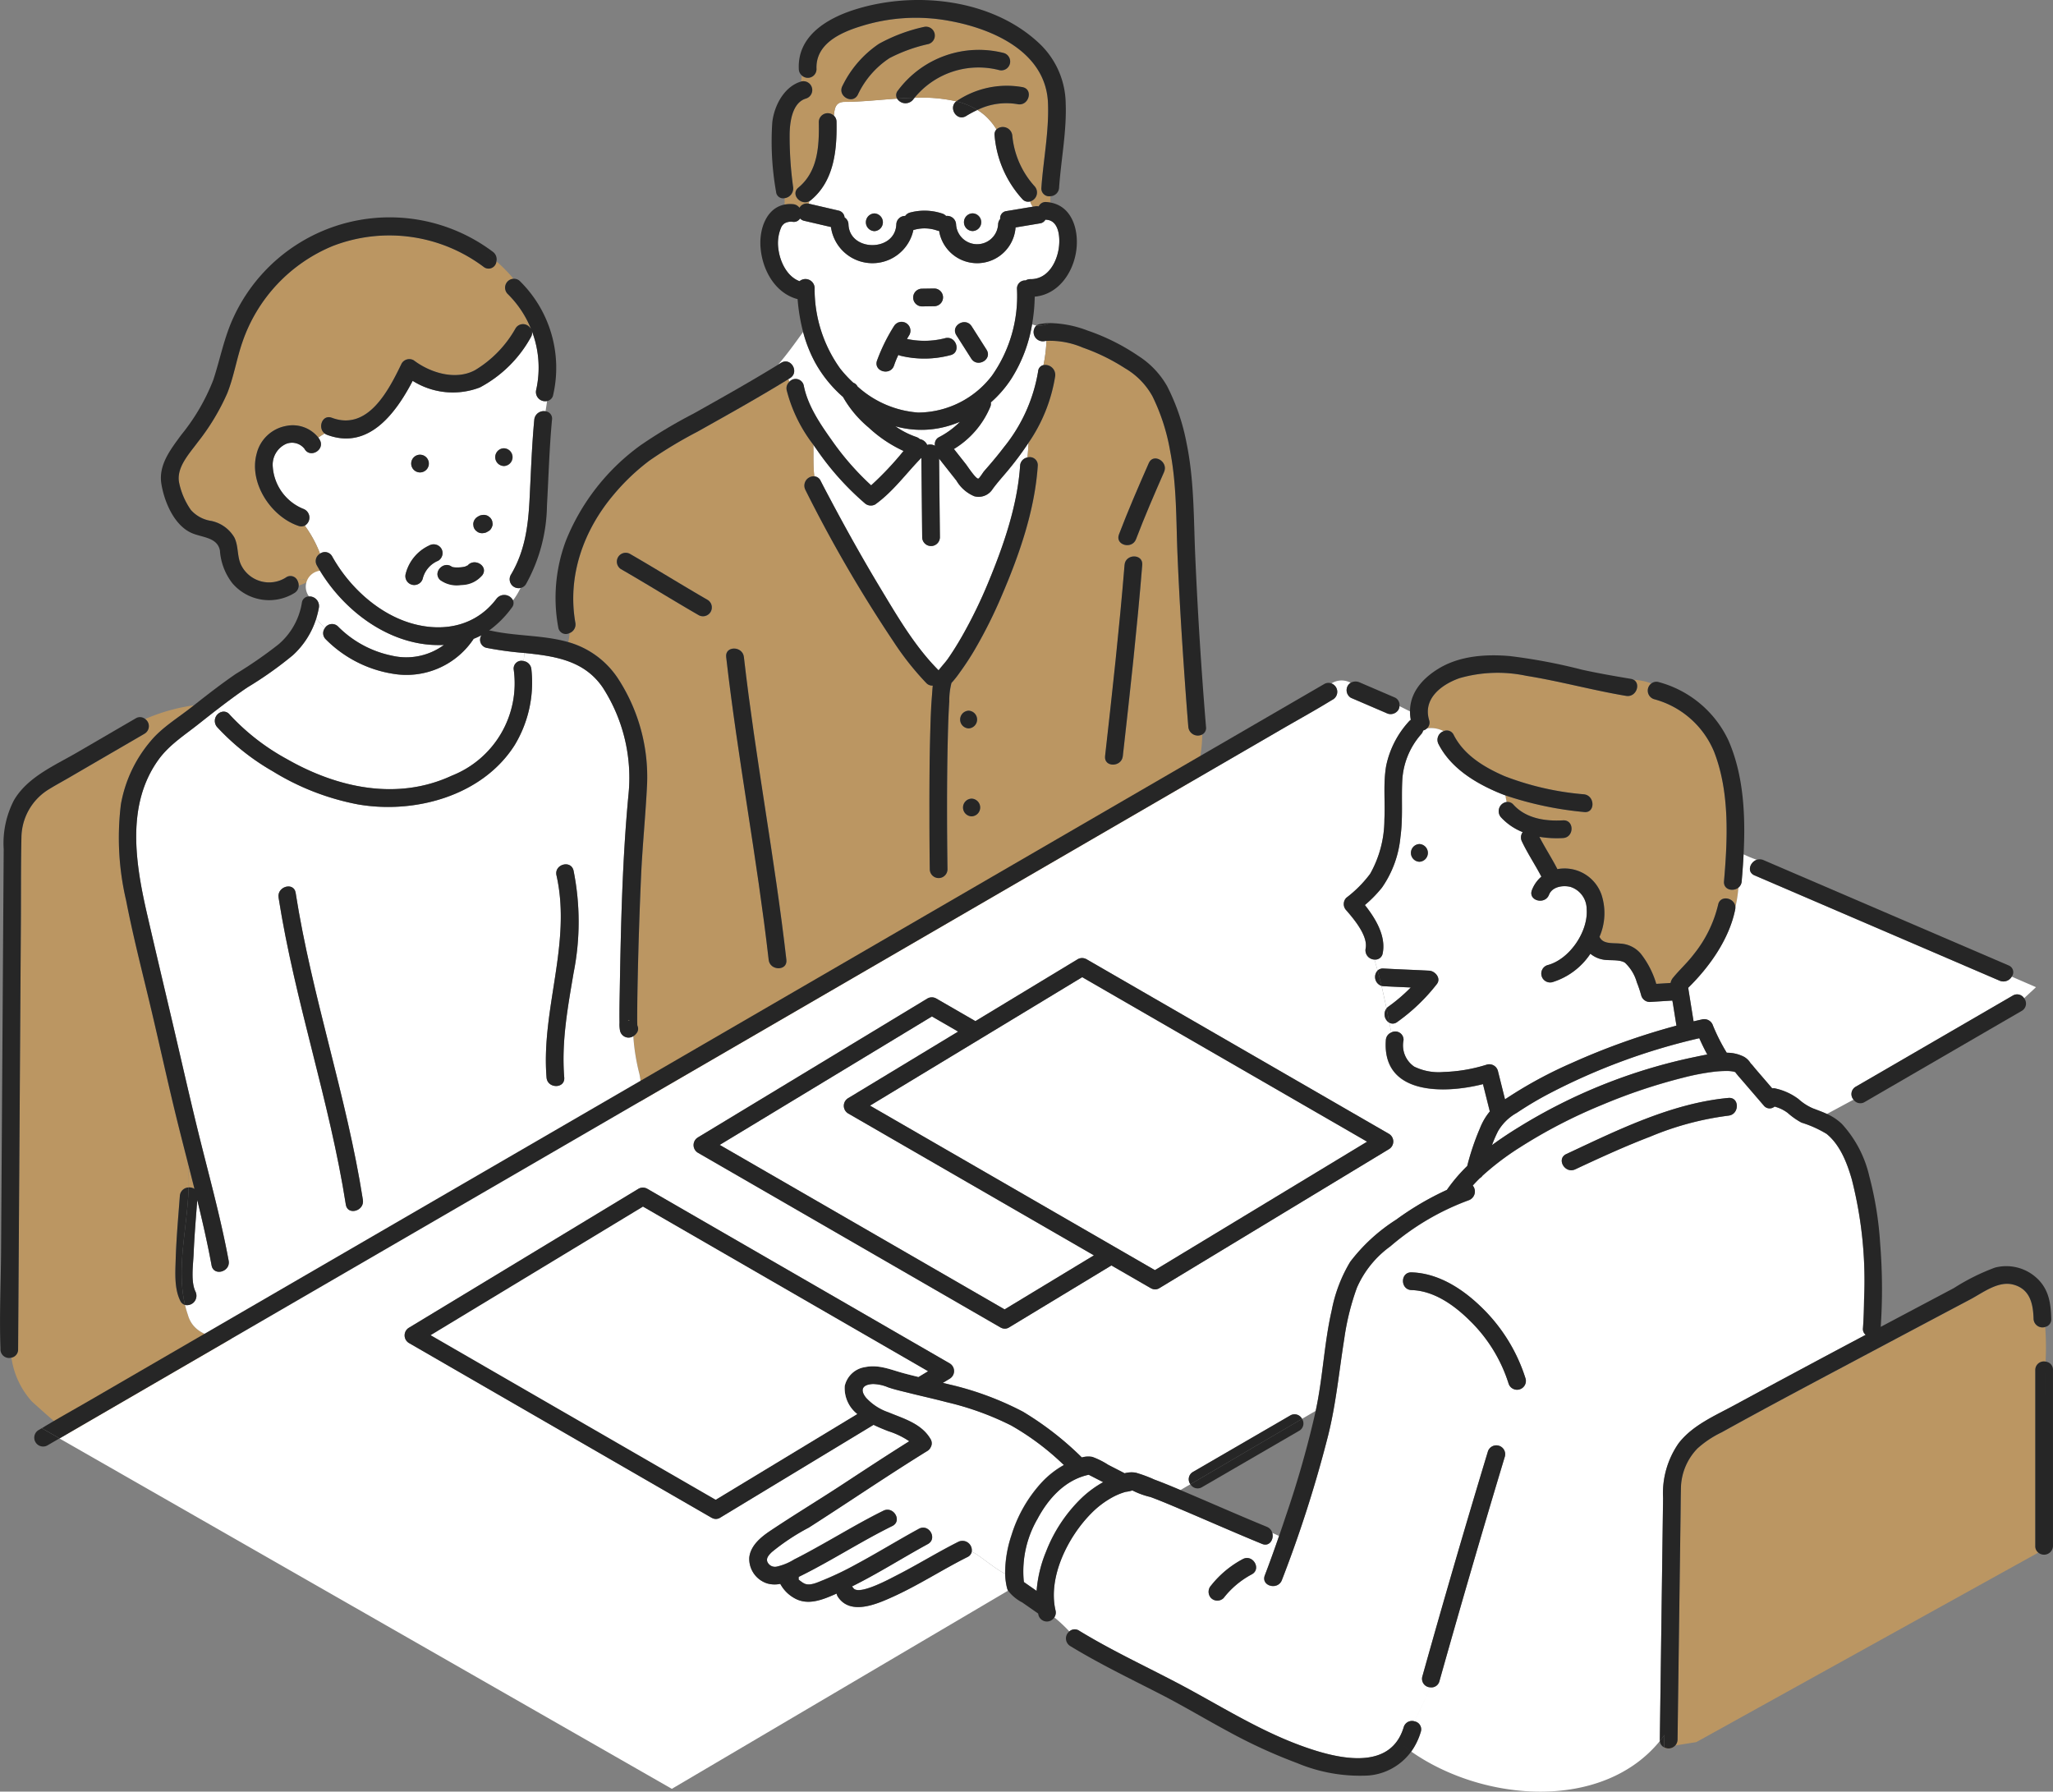 <svg xmlns="http://www.w3.org/2000/svg" width="253.465" height="221.178" viewBox="0 0 253.465 221.178">
  <rect x="0" y="0" width="253.465" height="221.178" fill="#808080" stroke="none"/>
  <g id="Group_7357" data-name="Group 7357" transform="translate(-969.536 -3258.841)">
    <g id="Group_6749" data-name="Group 6749" transform="translate(-298.645 2059.271)">
      <g id="Group_6747" data-name="Group 6747" transform="translate(1268.181 1199.57)">
        <path id="Path_7384" data-name="Path 7384" d="M1380.725,1249.748a11.845,11.845,0,0,1-6.888.146,10.33,10.33,0,0,0,2.583,1.323,1.113,1.113,0,0,1,.436.262,1.224,1.224,0,0,1,.915.721,1.237,1.237,0,0,1,.97.107.948.948,0,0,1,.52-1.081,10.442,10.442,0,0,0,2.562-1.883Q1381.285,1249.567,1380.725,1249.748Z" transform="translate(-1263.303 -1197.272)" fill="#fff"/>
        <path id="Path_7385" data-name="Path 7385" d="M1393.132,1225.508a1.118,1.118,0,0,1-.121-.012.9.9,0,0,1-.687.461l-3,.5a4.757,4.757,0,0,1-9.439.426,1.208,1.208,0,0,1-.241-.044,4.708,4.708,0,0,0-2.773-.106,1.37,1.37,0,0,1-.161.034,5.168,5.168,0,0,1-10.177-.361l-3.29-.765a1.015,1.015,0,0,1-.527-.291.9.9,0,0,1-.89.417,1.587,1.587,0,0,0-1.015.182v0a1.21,1.21,0,0,0-.442.545,4.955,4.955,0,0,0-.332,2.589c.189,1.568,1.045,3.427,2.616,4.01a1.135,1.135,0,0,1,1.862.8,16.827,16.827,0,0,0,3.152,9.984,15.119,15.119,0,0,0,1.624,1.752.914.914,0,0,1,.516.457,12.5,12.5,0,0,0,7.5,3.225,11.548,11.548,0,0,0,9.109-4.564,17.072,17.072,0,0,0,3.083-10.69,1,1,0,0,1,1.069-1.056,1.053,1.053,0,0,1,.591-.16c2.024.022,3.151-1.844,3.472-3.645C1394.851,1227.994,1394.8,1225.609,1393.132,1225.508Zm-15.354,8.51,1.5-.022a1.093,1.093,0,0,1,0,2.186l-1.5.022a1.093,1.093,0,1,1,0-2.187Zm3.478,8.213a12.5,12.5,0,0,1-6.155.049,1.292,1.292,0,0,1-.245-.1,11.273,11.273,0,0,0-.533,1.3c-.439,1.332-2.549.757-2.108-.582a22.274,22.274,0,0,1,2.12-4.3,1.094,1.094,0,0,1,1.888,1.1c-.1.171-.2.343-.307.516a10.226,10.226,0,0,0,4.758-.108C1382.05,1239.829,1382.632,1241.937,1381.256,1242.231Zm2.6.423-1.842-2.895c-.758-1.192,1.135-2.287,1.888-1.1l1.841,2.894C1386.5,1242.741,1384.61,1243.837,1383.857,1242.654Z" transform="translate(-1263.942 -1198.38)" fill="#fff"/>
        <path id="Path_7386" data-name="Path 7386" d="M1342.513,1320.016l-.129-.073-.123.07A1.278,1.278,0,0,1,1342.513,1320.016Z" transform="translate(-1264.761 -1194.013)" fill="#bb9662"/>
        <path id="Path_7387" data-name="Path 7387" d="M1321.469,1266.459c-.047-.01-.054.012,0,0Z" transform="translate(-1265.723 -1196.482)" fill="#bb9662"/>
        <path id="Path_7388" data-name="Path 7388" d="M1302.918,1360.367c-.151.028-.3.06-.452.087-3.935.656-10.056,1.53-11.149-2.405q-.209-.606-.354-1.221a.937.937,0,0,1-.592-.523c-.75-1.522-.611-3.464-.562-5.109.079-2.614.319-5.222.513-7.829a1.118,1.118,0,0,1,1.085-1.045,21.758,21.758,0,0,0-.115-3.121c-.513-2-1.027-4.007-1.515-6.009-.986-4.052-1.88-8.122-2.832-12.183-1.1-4.7-2.337-9.385-3.256-14.123a33.825,33.825,0,0,1-.642-11.867,16.433,16.433,0,0,1,3.642-7.765c1.389-1.7,3.414-2.9,5.129-4.264l.241-.19a22.968,22.968,0,0,0-6.022,1.695,1.082,1.082,0,0,1-.073,1.811l-.655.382q-4.393,2.553-8.783,5.108c-.831.482-1.681.942-2.5,1.451a7.054,7.054,0,0,0-3.266,5.873c-.079,3.476-.045,6.959-.068,10.436q-.071,10.847-.14,21.7-.07,10.674-.139,21.347-.031,4.857-.063,9.714a1.012,1.012,0,0,1-.819,1.023,10.193,10.193,0,0,0,2.544,5.425c2.032,1.836,4.083,3.611,6.143,5.358h20.114a103.573,103.573,0,0,0,4.567-12.572A2.153,2.153,0,0,0,1302.918,1360.367Z" transform="translate(-1268.118 -1195.728)" fill="#bb9662"/>
        <path id="Path_7389" data-name="Path 7389" d="M1344.948,1330.2a10.045,10.045,0,0,1-1.347-.108c-.007.033-.019.065-.026.1A2.091,2.091,0,0,0,1344.948,1330.2Z" transform="translate(-1264.7 -1193.545)" fill="#bb9662"/>
        <path id="Path_7390" data-name="Path 7390" d="M1371.181,1250.531a13.684,13.684,0,0,1-3.16-3.769,15.748,15.748,0,0,1-3.426-4.223,17,17,0,0,1-1.5-3.8c-.984,1.369-1.987,2.766-3.087,4.038.123-.075.248-.15.37-.226,1.2-.743,2.3,1.149,1.1,1.887l-.217.133c.04.108.085.216.132.323a1.028,1.028,0,0,1,1.78.452c.478,2.467,2.02,4.741,3.452,6.752a33.835,33.835,0,0,0,4.87,5.577,39.141,39.141,0,0,0,4-4.244A16.317,16.317,0,0,1,1371.181,1250.531Z" transform="translate(-1263.942 -1197.762)" fill="#fff"/>
        <path id="Path_7391" data-name="Path 7391" d="M1391.942,1239.917a1.138,1.138,0,0,1-1.006-1.932,1.945,1.945,0,0,1-.529-.147,18.074,18.074,0,0,1-2.573,6.74,14.162,14.162,0,0,1-2.523,2.908.963.963,0,0,1-.073.557,11.049,11.049,0,0,1-4.481,5.191l1.474,1.869c.181.229,1.247,1.864,1.541,1.786.131-.036.594-.78.69-.893.237-.277.479-.549.716-.827.6-.7,1.194-1.42,1.753-2.159a20.044,20.044,0,0,0,4.221-9.365.835.835,0,0,1,.66-.769,19.157,19.157,0,0,0,.369-2.994C1392.1,1239.891,1392.021,1239.9,1391.942,1239.917Z" transform="translate(-1262.984 -1197.803)" fill="#fff"/>
        <path id="Path_7392" data-name="Path 7392" d="M1365.059,1256.509c.394.77.8,1.535,1.205,2.3,1.961,3.691,4,7.344,6.155,10.923,2.119,3.512,4.292,7.26,7.213,10.18.367-.494.821-.958,1.162-1.449.624-.9,1.2-1.828,1.741-2.777a58.786,58.786,0,0,0,3.281-6.749c1.86-4.5,3.547-9.385,3.877-14.28a1.092,1.092,0,0,1,.907-1.024c.06-.6.1-1.206.133-1.814a38.335,38.335,0,0,1-2.43,3.279c-.671.819-1.391,1.594-2.011,2.449a2.042,2.042,0,0,1-2.255.873,4.6,4.6,0,0,1-2.2-1.924q-1.073-1.36-2.146-2.72.052,4.865.1,9.73a1.094,1.094,0,0,1-2.187,0q-.052-4.916-.1-9.833c-1.895,1.934-3.467,4.157-5.691,5.753a1.122,1.122,0,0,1-1.326-.171,34.663,34.663,0,0,1-5.941-6.652q-.193-.271-.388-.551c.038,1.269-.041,2.609.125,3.911A.93.93,0,0,1,1365.059,1256.509Z" transform="translate(-1263.75 -1197.158)" fill="#fff"/>
        <path id="Path_7393" data-name="Path 7393" d="M1411.8,1287.466c-.207-2.518-.388-5.037-.561-7.557-.311-4.544-.582-9.09-.773-13.64-.182-4.333-.083-8.679-.925-12.952a24.76,24.76,0,0,0-2.167-6.677,9.065,9.065,0,0,0-3.381-3.459,24.525,24.525,0,0,0-5.221-2.556,10.326,10.326,0,0,0-4.485-.834,19.157,19.157,0,0,1-.369,2.994,1.236,1.236,0,0,1,1.448,1.351,19.977,19.977,0,0,1-3.293,8.239c-.03.608-.073,1.211-.133,1.814a.989.989,0,0,1,1.278,1.024c-.374,5.525-2.275,10.967-4.441,16.019a58.312,58.312,0,0,1-3.3,6.611,33.493,33.493,0,0,1-1.888,2.888,12.331,12.331,0,0,1-.894,1.149c-.066.07-.106.113-.13.137a8.826,8.826,0,0,0-.274,2.31c-.1,1.54-.147,3.084-.183,4.627-.125,5.365-.108,10.736-.036,16.1a1.093,1.093,0,0,1-2.185,0q-.046-3.371-.046-6.741c-.005-3.531.009-7.063.114-10.591.041-1.374.089-2.75.2-4.121.032-.388.049-.82.1-1.246a1.009,1.009,0,0,1-.8-.318,35.3,35.3,0,0,1-4.054-5.125,170.272,170.272,0,0,1-10.884-18.743,1.152,1.152,0,0,1,1.114-1.651c-.166-1.3-.088-2.642-.125-3.911a18.465,18.465,0,0,1-3.285-6.724,1.082,1.082,0,0,1,.328-1.033c-.047-.108-.092-.215-.132-.323-3.679,2.267-7.453,4.369-11.221,6.483a54.783,54.783,0,0,0-5.911,3.556,26.628,26.628,0,0,0-4.428,4.211c-3.723,4.4-5.745,10.051-4.729,15.819a1.138,1.138,0,0,1-.725,1.274,6.807,6.807,0,0,1-.159,1.111,10.889,10.889,0,0,1,6.087,4.406,22.241,22.241,0,0,1,3.649,13.156c-.18,3.777-.571,7.545-.741,11.326q-.279,6.2-.409,12.414c-.031,1.471-.059,2.942-.066,4.413,0,.48-.006.962.006,1.443,0,.059.009.125.015.191a.871.871,0,0,1-.116.951,1.322,1.322,0,0,1-.384.351,25.052,25.052,0,0,0,.754,4.671,9.23,9.23,0,0,1-.044,3.96,10.045,10.045,0,0,0,1.347.108,1.269,1.269,0,0,0,.227-.132,1.269,1.269,0,0,1-.227.132c4.623.068,8.765-2.948,12.907-4.724a116.51,116.51,0,0,0,13.773-6.995c14.646-8.307,32.135-13.117,40.224-28.2a15.234,15.234,0,0,0,1.263-6.061A1.178,1.178,0,0,1,1411.8,1287.466Zm-60.422-13.791c-3.238-1.865-6.409-3.847-9.647-5.713a1.094,1.094,0,0,1,1.1-1.887c3.238,1.865,6.409,3.847,9.647,5.713A1.094,1.094,0,0,1,1351.373,1273.675Zm8.612,42.53c-1.427-12.506-3.82-24.876-5.246-37.382-.159-1.4,2.029-1.382,2.187,0,1.427,12.506,3.819,24.876,5.246,37.382C1362.331,1317.6,1360.143,1317.587,1359.985,1316.2Zm24.686-30.755a1.094,1.094,0,0,1,0,2.186A1.094,1.094,0,0,1,1384.672,1285.45Zm.368,13.042a1.094,1.094,0,0,1,0-2.187A1.094,1.094,0,0,1,1385.04,1298.491Zm21.072-31.036c-.643,7.883-1.519,15.75-2.4,23.61-.156,1.384-2.343,1.4-2.187,0,.885-7.86,1.761-15.727,2.405-23.61C1404.039,1266.061,1406.227,1266.053,1406.112,1267.456Zm2.693-11.472c-1.205,2.742-2.4,5.5-3.465,8.3-.5,1.3-2.61.734-2.108-.582,1.134-2.974,2.4-5.9,3.686-8.816C1407.482,1253.594,1409.365,1254.708,1408.8,1255.983Z" transform="translate(-1265.085 -1197.715)" fill="#bb9662"/>
        <path id="Path_7394" data-name="Path 7394" d="M1330.879,1238.446c-.057-.14-.118-.278-.18-.417l-.071.1A1.13,1.13,0,0,1,1330.879,1238.446Z" transform="translate(-1265.298 -1197.795)" fill="#bb9662"/>
        <path id="Path_7395" data-name="Path 7395" d="M1332.887,1245.932a12.631,12.631,0,0,0-.527-7.3,1.013,1.013,0,0,1-.132.778,15.446,15.446,0,0,1-6.287,6.188,9.309,9.309,0,0,1-8.294-.814c-2.108,4.038-5.462,8.569-10.561,6.665a1.19,1.19,0,0,1-.306-.167c-.269.151-.531.321-.786.5a3,3,0,0,1,.182.29c.683,1.232-1.206,2.334-1.887,1.1a1.956,1.956,0,0,0-2.317-.587,2.829,2.829,0,0,0-1.6,2.8,6.06,6.06,0,0,0,3.767,5.2,1.147,1.147,0,0,1,.189,2.069,14.835,14.835,0,0,1,1.881,3.462,1.016,1.016,0,0,1,1.5.347c2.12,3.8,5.833,7.22,10.09,8.342,3.879,1.022,7.741.149,10.2-3.13a1.212,1.212,0,0,1,2.035.209,8.618,8.618,0,0,0,.924-1.536,1.1,1.1,0,0,1-1.2-1.608c1.733-2.895,2.146-5.984,2.316-9.3.17-3.292.276-6.587.584-9.87a1.173,1.173,0,0,1,1.387-1.031c.07-.422.14-.843.19-1.265A1.138,1.138,0,0,1,1332.887,1245.932Zm-14.333,7.97a1.093,1.093,0,0,1,0,2.185A1.093,1.093,0,0,1,1318.555,1253.9Zm.326,15.319a1.094,1.094,0,0,1-2.108-.582,5.292,5.292,0,0,1,2.919-3.536,1.119,1.119,0,0,1,1.495.392,1.1,1.1,0,0,1-.391,1.495A3.237,3.237,0,0,0,1318.881,1269.221Zm7.364-.45a4.247,4.247,0,0,1-5.21.6c-.989-.946.439-2.426,1.454-1.626.056.015.181.043.187.047a3.734,3.734,0,0,0,.765.017,3.1,3.1,0,0,0,.67-.1c.185-.051.382-.231.247-.039C1325.162,1266.525,1327.057,1267.618,1326.245,1268.771Zm1.17-5.926a.956.956,0,0,1-.5.539,1.148,1.148,0,0,1-.34.158,1.921,1.921,0,0,1-.364.049,1.1,1.1,0,0,1-.551-.15l-.221-.171a1.089,1.089,0,0,1-.281-.483l-.039-.29a1.045,1.045,0,0,1,.589-.96,1.153,1.153,0,0,1,.341-.158,1.838,1.838,0,0,1,.363-.048,1.084,1.084,0,0,1,.551.149l.222.172a1.1,1.1,0,0,1,.281.482l.039.29A.833.833,0,0,1,1327.415,1262.845Zm1.484-7.55a1.094,1.094,0,0,1,0-2.187A1.094,1.094,0,0,1,1328.9,1255.3Z" transform="translate(-1266.695 -1197.767)" fill="#fff"/>
        <path id="Path_7396" data-name="Path 7396" d="M1306.711,1268.745q-.2-.326-.385-.657a1.054,1.054,0,0,1,.392-1.451,14.835,14.835,0,0,0-1.881-3.462.963.963,0,0,1-.77.039c-3.385-1.127-6.146-5.289-5.182-8.877a4.592,4.592,0,0,1,3.647-3.465,4.037,4.037,0,0,1,3.973,1.432c.254-.177.517-.347.786-.5-.892-.679-.313-2.388.888-1.941,4.463,1.667,7.011-3.4,8.616-6.7a1.1,1.1,0,0,1,1.5-.392c2.024,1.538,5.156,2.509,7.549,1.221a14,14,0,0,0,5.012-5.162,1.07,1.07,0,0,1,1.684-.208l.071-.1a12.733,12.733,0,0,0-2.74-3.961,1.1,1.1,0,0,1,.734-1.858,18.321,18.321,0,0,0-2.115-2.158.97.97,0,0,1-1.544.707,19.39,19.39,0,0,0-18.668-2.6,19.717,19.717,0,0,0-11.152,11.88c-.719,2.076-1.051,4.265-1.87,6.308a27.725,27.725,0,0,1-3.64,6.03c-1.056,1.441-2.714,3.17-2.281,5.08a9.114,9.114,0,0,0,1.43,3.279,4.174,4.174,0,0,0,2.527,1.362,4.331,4.331,0,0,1,2.835,2.025c.561,1.1.309,2.406.888,3.5a3.853,3.853,0,0,0,5.477,1.464.951.951,0,0,1,1.45.4.712.712,0,0,1,.895-.1,1.98,1.98,0,0,1,.2.31A3.911,3.911,0,0,0,1306.711,1268.745Z" transform="translate(-1267.208 -1198.288)" fill="#bb9662"/>
        <path id="Path_7397" data-name="Path 7397" d="M1308.263,1273.824a13.054,13.054,0,0,0,6.6,3.572,7.834,7.834,0,0,0,6.455-1.318,13.547,13.547,0,0,1-3.658-.317c-4.831-1.073-9.085-4.627-11.647-8.843a1.994,1.994,0,0,0-1.35,3.175,1.185,1.185,0,0,1,1.221,1.37,10.906,10.906,0,0,1-.334,1.366c.346.4.687.813,1.063,1.177A1.037,1.037,0,0,1,1308.263,1273.824Z" transform="translate(-1266.511 -1196.461)" fill="#fff"/>
        <path id="Path_7398" data-name="Path 7398" d="M1346.383,1328.6a25.052,25.052,0,0,1-.754-4.671,1.076,1.076,0,0,1-1.634-.642,4.018,4.018,0,0,1-.07-1.022c-.021-1.334.007-2.669.03-4,.138-8.043.315-16.141,1.076-24.154a20.515,20.515,0,0,0-3.166-13.206c-2.306-3.4-5.979-3.9-9.7-4.284a9.817,9.817,0,0,1-.08,1,1.126,1.126,0,0,1,.962,1.027,14.938,14.938,0,0,1-2.058,9.337c-3.982,6.295-12.36,8.551-19.366,7.33a31.066,31.066,0,0,1-10.511-4.086,28.92,28.92,0,0,1-6.876-5.469,1.156,1.156,0,0,1,.505-1.841,4.785,4.785,0,0,0-.413-.382c-.815.629-1.622,1.266-2.43,1.905-1.728,1.366-3.584,2.546-4.888,4.35-4.038,5.588-2.842,12.864-1.393,19.15,1.017,4.413,2.067,8.818,3.1,13.227s2.022,8.818,3.1,13.213c1.32,5.4,2.841,10.8,3.852,16.264.254,1.378-1.853,1.963-2.108.581-.5-2.7-1.112-5.389-1.768-8.068-.168,2.216-.356,4.43-.449,6.651-.056,1.35-.376,3.428.239,4.674a1.162,1.162,0,0,1-1.3,1.626q.146.615.354,1.221c1.093,3.935,7.214,3.061,11.149,2.405.152-.027.3-.059.452-.087-.06-.263-.145-.525-.233-.788.088.263.174.525.233.788,14.429-2.713,25.688-10.937,37.587-19.807,2.884-2.083,5.645-4.755,6.487-8.185a2.7,2.7,0,0,0-1.241-.121,2.7,2.7,0,0,1,1.241.121c.007-.032.019-.064.026-.1-.059-.008-.116-.015-.175-.024.059.009.116.016.175.024A9.23,9.23,0,0,0,1346.383,1328.6Zm-36.25,16.118c-2-12.8-6.3-25.1-8.3-37.9-.216-1.378,1.891-1.967,2.108-.581,2,12.8,6.3,25.1,8.3,37.9C1312.457,1345.518,1310.349,1346.107,1310.133,1344.721Zm28.118-28.582c-.728,4.3-1.505,8.51-1.15,12.9.114,1.4-2.074,1.393-2.185,0-.683-8.424,3.119-16.568,1.229-24.953-.31-1.373,1.8-1.953,2.108-.582A32.2,32.2,0,0,1,1338.251,1316.139Z" transform="translate(-1267.439 -1196.013)" fill="#fff"/>
        <path id="Path_7399" data-name="Path 7399" d="M1295.336,1284.406a27.552,27.552,0,0,0,7.085,5.507c6.221,3.554,13.616,5.173,20.354,2.044a12.254,12.254,0,0,0,7.64-13.118.959.959,0,0,1,1.223-1.027,9.817,9.817,0,0,0,.08-1,41.836,41.836,0,0,1-4.655-.632,1.013,1.013,0,0,1-.624-1.562,9.025,9.025,0,0,1-.98.45,1.1,1.1,0,0,1-.1.163,9.952,9.952,0,0,1-9.852,4.148,15.008,15.008,0,0,1-8.308-4.267,1.034,1.034,0,0,1-.1-1.363c-.376-.364-.717-.772-1.063-1.177a10.3,10.3,0,0,1-2.89,4.526,46.01,46.01,0,0,1-5.6,3.964c-1.253.847-2.464,1.748-3.66,2.67a4.785,4.785,0,0,1,.413.382A.917.917,0,0,1,1295.336,1284.406Z" transform="translate(-1266.994 -1196.2)" fill="#fff"/>
        <path id="Path_7400" data-name="Path 7400" d="M1304.188,1268.014a.712.712,0,0,0-.895.1,1.257,1.257,0,0,1,.138.6,8.117,8.117,0,0,0,.955-.388A1.98,1.98,0,0,0,1304.188,1268.014Z" transform="translate(-1266.56 -1196.416)" fill="#bb9662"/>
        <path id="Path_7401" data-name="Path 7401" d="M1384.745,1213.51l.054.056Z" transform="translate(-1262.8 -1198.927)" fill="#bb9662"/>
        <path id="Path_7402" data-name="Path 7402" d="M1384.818,1213.587c.138.149.272.3.4.456C1385.092,1213.884,1384.957,1213.731,1384.818,1213.587Z" transform="translate(-1262.796 -1198.923)" fill="#bb9662"/>
        <path id="Path_7403" data-name="Path 7403" d="M1390.957,1223.9a.932.932,0,0,1-.981-.309,13.276,13.276,0,0,1-3.408-7.834.923.923,0,0,1,.231-.746,7.485,7.485,0,0,0-.6-.855c-.131-.155-.265-.307-.4-.456l-.022-.024-.054-.056a7.017,7.017,0,0,0-1.273-1.01,13.2,13.2,0,0,0-1.393.748c-1.165.714-2.231-1.038-1.208-1.816a19.577,19.577,0,0,0-5.16-.439c-.057.072-.115.144-.17.219a1.211,1.211,0,0,1-1.985-.114c-2.271.153-4.514.4-6.453.4-1.144,0-1.27.777-1.35,1.707a1.027,1.027,0,0,1,.323.76c.065,3.485-.288,7.284-3.157,9.66a1.22,1.22,0,0,1-.21.14c-.016.1-.037.2-.062.307a.367.367,0,0,1,.037.005l3.612.84a.944.944,0,0,1,.775.851,1.039,1.039,0,0,1,.482.867c.144,3.4,5.762,3.4,5.906,0a1.08,1.08,0,0,1,1.1-1.052,1.038,1.038,0,0,1,.59-.414,6.9,6.9,0,0,1,3.937.106,1.069,1.069,0,0,1,.514.311,1.1,1.1,0,0,1,1.238,1.05,2.6,2.6,0,0,0,5.19,0,1.069,1.069,0,0,1,.256-.675.882.882,0,0,1,.788-.979l3.235-.54A2.249,2.249,0,0,1,1390.957,1223.9Zm-19.233,3.67a1.094,1.094,0,0,1,0-2.186A1.094,1.094,0,0,1,1371.724,1227.571Zm12.122-.009a1.093,1.093,0,0,1,0-2.185A1.093,1.093,0,0,1,1383.846,1227.562Z" transform="translate(-1263.775 -1199.038)" fill="#fff"/>
        <path id="Path_7404" data-name="Path 7404" d="M1385.8,1214.878c.013-.013.027-.023.04-.036-.2-.281-.416-.555-.639-.819A7.485,7.485,0,0,1,1385.8,1214.878Z" transform="translate(-1262.779 -1198.903)" fill="#bb9662"/>
        <path id="Path_7405" data-name="Path 7405" d="M1383.65,1212.494l-.121.053a7.017,7.017,0,0,1,1.273,1.01A11.385,11.385,0,0,0,1383.65,1212.494Z" transform="translate(-1262.856 -1198.973)" fill="#bb9662"/>
        <path id="Path_7406" data-name="Path 7406" d="M1393.59,1223.7a.963.963,0,0,1-1.118-1.046c.245-3.465.954-6.977.815-10.457-.253-6.285-6.77-9.16-12.176-10.141a22.593,22.593,0,0,0-10.928.662c-2.541.781-5.619,2.193-5.474,5.289a1.074,1.074,0,0,1-1.806.791c-.035.247-.065.495-.087.743l.028-.009a1.094,1.094,0,0,1,.582,2.108c-1.761.5-2.032,3.052-2.034,4.558a45.4,45.4,0,0,0,.435,6.385,1.214,1.214,0,0,1-1.051,1.358v.789a3.728,3.728,0,0,1,1.015-.05,1.083,1.083,0,0,1,.818.449,1.047,1.047,0,0,1,1.145-.5c.025-.1.046-.2.062-.307-1.052.558-2.352-.845-1.336-1.686,2.433-2.013,2.572-5.177,2.517-8.114a1.1,1.1,0,0,1,1.863-.76c.08-.93.206-1.707,1.35-1.707,1.939,0,4.182-.25,6.453-.4a.863.863,0,0,1,.1-.99,12.444,12.444,0,0,1,13.106-4.63,1.094,1.094,0,0,1-.582,2.107,10.209,10.209,0,0,0-10.467,3.408,19.577,19.577,0,0,1,5.16.439,1.15,1.15,0,0,1,.106-.072,11.084,11.084,0,0,1,8.057-1.679c1.383.257.794,2.363-.582,2.108a8.067,8.067,0,0,0-4.858.658,11.385,11.385,0,0,1,1.152,1.063l.054.056.022.024c.139.144.274.3.4.456.223.265.437.538.639.819a1.179,1.179,0,0,1,1.916.781,10.8,10.8,0,0,0,2.767,6.287,1.143,1.143,0,0,1-.483,1.831.908.908,0,0,0,.325.664l.211-.034a1.162,1.162,0,0,1,.444.008.919.919,0,0,1,.947-.535,4.327,4.327,0,0,1,.494.06C1393.581,1224.216,1393.583,1223.956,1393.59,1223.7Zm-15.036-18.792a19.484,19.484,0,0,0-4.826,1.741,10.972,10.972,0,0,0-3.921,4.533c-.663,1.244-2.549.138-1.888-1.1a13.254,13.254,0,0,1,4.5-5.192,20.648,20.648,0,0,1,5.557-2.087A1.094,1.094,0,0,1,1378.554,1204.9Z" transform="translate(-1263.906 -1199.473)" fill="#bb9662"/>
        <path id="Path_7407" data-name="Path 7407" d="M1384.819,1213.588l-.022-.024Z" transform="translate(-1262.797 -1198.924)" fill="#bb9662"/>
        <path id="Path_7408" data-name="Path 7408" d="M1389.832,1223.313c-.026.009-.053.017-.081.024a2.249,2.249,0,0,0,.323.654l.083-.014A.908.908,0,0,1,1389.832,1223.313Z" transform="translate(-1262.568 -1198.474)" fill="#bb9662"/>
        <path id="Path_7409" data-name="Path 7409" d="M1291.17,1340.014q-.414-1.654-.838-3.3a21.758,21.758,0,0,1,.115,3.121A1.141,1.141,0,0,1,1291.17,1340.014Z" transform="translate(-1267.158 -1193.239)" fill="#bb9662"/>
        <path id="Path_7410" data-name="Path 7410" d="M1317.8,1253.228a1.093,1.093,0,0,0,0,2.186A1.093,1.093,0,0,0,1317.8,1253.228Z" transform="translate(-1265.939 -1197.093)" fill="#262626"/>
        <path id="Path_7411" data-name="Path 7411" d="M1327.686,1252.47a1.094,1.094,0,0,0,0,2.187A1.094,1.094,0,0,0,1327.686,1252.47Z" transform="translate(-1265.483 -1197.128)" fill="#262626"/>
        <path id="Path_7412" data-name="Path 7412" d="M1342.7,1280.236a10.889,10.889,0,0,0-6.087-4.406.963.963,0,0,0,.489,1.074.963.963,0,0,1-.489-1.074c-.064-.018-.126-.038-.19-.055-3.041-.823-6.24-.669-9.308-1.344a1.173,1.173,0,0,0-.276-.028,12.714,12.714,0,0,0,2.814-2.829.871.871,0,0,0,.147-.894,12.7,12.7,0,0,1-2.536,2.51,12.7,12.7,0,0,0,2.536-2.51,1.212,1.212,0,0,0-2.035-.209c-2.464,3.279-6.325,4.152-10.2,3.13-4.257-1.123-7.971-4.537-10.09-8.342a1.016,1.016,0,0,0-1.5-.347c.313.735.614,1.468.958,2.157-.344-.689-.646-1.422-.958-2.157a1.054,1.054,0,0,0-.392,1.451q.185.331.385.657a3.9,3.9,0,0,0,.31-.607,3.9,3.9,0,0,1-.31.607c2.562,4.216,6.816,7.77,11.647,8.843a13.547,13.547,0,0,0,3.658.317,7.834,7.834,0,0,1-6.455,1.318,13.054,13.054,0,0,1-6.6-3.572,1.037,1.037,0,0,0-1.648.182,4.106,4.106,0,0,0,2.552,1.268,4.106,4.106,0,0,1-2.552-1.268,1.034,1.034,0,0,0,.1,1.363,15.008,15.008,0,0,0,8.308,4.267,9.952,9.952,0,0,0,9.852-4.148,1.1,1.1,0,0,0,.1-.163,9.025,9.025,0,0,0,.98-.45,1.013,1.013,0,0,0,.624,1.562,41.836,41.836,0,0,0,4.655.632c.009-.307.01-.614.01-.921,0,.307,0,.614-.01.921,3.722.384,7.4.888,9.7,4.284a20.515,20.515,0,0,1,3.166,13.206c-.761,8.013-.937,16.111-1.076,24.154-.023,1.334-.051,2.669-.03,4a4.018,4.018,0,0,0,.07,1.022,1.076,1.076,0,0,0,1.634.642c-.118-1.631-.119-3.26-.119-4.947,0,1.688,0,3.316.119,4.947a1.322,1.322,0,0,0,.384-.351.871.871,0,0,0,.116-.951c-.005-.067-.014-.133-.015-.191-.013-.481-.008-.963-.006-1.443.007-1.471.035-2.942.066-4.413q.133-6.209.409-12.414c.169-3.781.561-7.549.741-11.326A22.241,22.241,0,0,0,1342.7,1280.236Zm1.266,42.327.123-.07.129.073A1.278,1.278,0,0,0,1343.962,1322.562Z" transform="translate(-1266.461 -1196.562)" fill="#262626"/>
        <path id="Path_7413" data-name="Path 7413" d="M1270.418,1362.247q.031-4.857.063-9.714.069-10.674.139-21.347.069-10.848.14-21.7c.023-3.477-.01-6.96.068-10.436a7.054,7.054,0,0,1,3.266-5.873c.814-.51,1.664-.969,2.5-1.451q4.391-2.555,8.783-5.108l.655-.382a1.082,1.082,0,0,0,.073-1.811,8.557,8.557,0,0,0-1.5.977,8.557,8.557,0,0,1,1.5-.977,1,1,0,0,0-1.177-.076l-7.278,4.234c-2.757,1.6-6.07,3.007-7.747,5.869a11.565,11.565,0,0,0-1.266,6.054q-.019,3.068-.04,6.136-.067,10.417-.135,20.832-.074,11.252-.146,22.5c-.026,4.015-.221,8.071-.079,12.085,0,.06,0,.12,0,.18a1.06,1.06,0,0,0,1.367,1.023c-.174-.8-.327-1.624-.517-2.444.189.82.343,1.639.517,2.444A1.012,1.012,0,0,0,1270.418,1362.247Z" transform="translate(-1268.181 -1195.663)" fill="#262626"/>
        <path id="Path_7414" data-name="Path 7414" d="M1392.089,1237.693a7.316,7.316,0,0,0-1.177.122,1.067,1.067,0,0,0-.426.176A2.777,2.777,0,0,0,1392.089,1237.693Z" transform="translate(-1262.535 -1197.81)" fill="#262626"/>
        <path id="Path_7415" data-name="Path 7415" d="M1411.447,1287.561q-.879-10.666-1.341-21.367c-.19-4.59-.129-9.161-1.061-13.683a26,26,0,0,0-2.394-7.018,10.7,10.7,0,0,0-3.555-3.744,26.2,26.2,0,0,0-6.283-3.136,13.581,13.581,0,0,0-4.709-.92,2.777,2.777,0,0,1-1.6.3,1.138,1.138,0,0,0,1.006,1.932c.08-.015.16-.026.24-.036.018-.364.027-.726.027-1.084,0,.358-.01.72-.027,1.084a10.326,10.326,0,0,1,4.485.834,24.525,24.525,0,0,1,5.221,2.556,9.065,9.065,0,0,1,3.381,3.459,24.76,24.76,0,0,1,2.167,6.677c.842,4.273.743,8.618.925,12.952.191,4.55.462,9.1.773,13.64.173,2.52.354,5.039.561,7.557a1.178,1.178,0,0,0,1.7.928c.047-1.057.048-2.113.048-3.122,0-.219-.656-.437-.875-.437.219,0,.875.219.875.437,0,1.009,0,2.065-.048,3.122A.894.894,0,0,0,1411.447,1287.561Z" transform="translate(-1262.551 -1197.81)" fill="#262626"/>
        <path id="Path_7416" data-name="Path 7416" d="M1361.589,1242.395c-.122.076-.247.151-.37.226a20.719,20.719,0,0,1-1.817,1.876,20.719,20.719,0,0,0,1.817-1.876c-3.435,2.111-6.951,4.083-10.467,6.054a60.574,60.574,0,0,0-6.511,3.892,26.94,26.94,0,0,0-9.18,11.679,20.068,20.068,0,0,0-.981,10.818.945.945,0,0,0,1.383.694,1.086,1.086,0,0,0-.108-.437,1.086,1.086,0,0,1,.108.437,1.138,1.138,0,0,0,.725-1.274c-1.017-5.769,1.005-11.415,4.729-15.819a26.628,26.628,0,0,1,4.428-4.211,54.783,54.783,0,0,1,5.911-3.556c3.768-2.114,7.542-4.216,11.221-6.483a1.224,1.224,0,0,1-.015-1.012,1.224,1.224,0,0,0,.015,1.012l.217-.133C1363.887,1243.543,1362.79,1241.652,1361.589,1242.395Z" transform="translate(-1265.154 -1197.601)" fill="#262626"/>
        <path id="Path_7417" data-name="Path 7417" d="M1332.755,1248.106a10.533,10.533,0,0,0-.209,2.9,10.533,10.533,0,0,1,.209-2.9,1.173,1.173,0,0,0-1.387,1.031c-.308,3.283-.414,6.577-.584,9.87-.171,3.312-.583,6.4-2.316,9.3a1.1,1.1,0,0,0,1.2,1.608,6.38,6.38,0,0,0,.475-1.42,6.38,6.38,0,0,1-.475,1.42,1.018,1.018,0,0,0,.689-.5,20.475,20.475,0,0,0,2.577-9.682c.2-3.531.292-7.065.622-10.587A.9.9,0,0,0,1332.755,1248.106Z" transform="translate(-1265.405 -1197.33)" fill="#262626"/>
        <path id="Path_7418" data-name="Path 7418" d="M1303.545,1261.2a7.337,7.337,0,0,1,.877.939,1.147,1.147,0,0,0-.189-2.069,6.06,6.06,0,0,1-3.767-5.2,2.829,2.829,0,0,1,1.6-2.8,1.956,1.956,0,0,1,2.317.587c.681,1.231,2.57.13,1.887-1.1a3,3,0,0,0-.182-.29c-.36.251-.7.515-1.015.75.313-.235.655-.5,1.015-.75a4.037,4.037,0,0,0-3.973-1.432,4.592,4.592,0,0,0-3.647,3.465c-.965,3.587,1.8,7.75,5.182,8.877a.963.963,0,0,0,.77-.039A7.337,7.337,0,0,0,1303.545,1261.2Z" transform="translate(-1266.791 -1197.252)" fill="#262626"/>
        <path id="Path_7419" data-name="Path 7419" d="M1328.144,1229.462a21.223,21.223,0,0,0-32,8.073c-1.172,2.509-1.649,5.152-2.509,7.758a25.138,25.138,0,0,1-3.972,6.8c-1.312,1.8-2.822,3.7-2.432,6.05.362,2.185,1.552,5.051,3.691,6.025,1.3.59,3.227.517,3.535,2.195a7.387,7.387,0,0,0,1.54,4.03,5.97,5.97,0,0,0,7.7,1.174,1.075,1.075,0,0,0,.484-.882c-.627.217-1.272.39-1.867.614.6-.224,1.241-.4,1.867-.614a1.257,1.257,0,0,0-.138-.6,3.525,3.525,0,0,1-.855.56,3.525,3.525,0,0,0,.855-.56.951.951,0,0,0-1.45-.4,3.853,3.853,0,0,1-5.477-1.464c-.579-1.091-.327-2.4-.888-3.5a4.331,4.331,0,0,0-2.835-2.025,4.174,4.174,0,0,1-2.527-1.362,9.114,9.114,0,0,1-1.43-3.279c-.433-1.91,1.225-3.64,2.281-5.08a27.725,27.725,0,0,0,3.64-6.03c.818-2.043,1.151-4.233,1.87-6.308a19.717,19.717,0,0,1,11.152-11.88,19.39,19.39,0,0,1,18.668,2.6.97.97,0,0,0,1.544-.707q-.54-.461-1.136-.882.6.419,1.136.882A1.138,1.138,0,0,0,1328.144,1229.462Z" transform="translate(-1267.304 -1198.385)" fill="#262626"/>
        <path id="Path_7420" data-name="Path 7420" d="M1330.639,1232.778a1.019,1.019,0,0,0-.812-.312c.7.832,1.346,1.718,2,2.644-.649-.926-1.3-1.812-2-2.644a1.1,1.1,0,0,0-.734,1.858,12.733,12.733,0,0,1,2.74,3.961,2.393,2.393,0,0,1,.864-.77,2.393,2.393,0,0,0-.864.77c.062.139.123.277.18.417a1.13,1.13,0,0,0-.251-.317,7.455,7.455,0,0,1-.814,1.1,7.455,7.455,0,0,0,.814-1.1,1.07,1.07,0,0,0-1.684.208,14,14,0,0,1-5.012,5.162c-2.393,1.288-5.525.317-7.549-1.221a1.1,1.1,0,0,0-1.5.392c-1.6,3.306-4.153,8.368-8.616,6.7-1.2-.448-1.781,1.262-.888,1.941a4.336,4.336,0,0,1,1.26-.5,4.336,4.336,0,0,0-1.26.5,1.19,1.19,0,0,0,.306.167c5.1,1.9,8.453-2.627,10.561-6.665a9.309,9.309,0,0,0,8.294.814,15.446,15.446,0,0,0,6.287-6.188,1.013,1.013,0,0,0,.132-.778,12.631,12.631,0,0,1,.527,7.3,1.138,1.138,0,0,0,1.347,1.345,7.512,7.512,0,0,0,.037-1.741,7.512,7.512,0,0,1-.037,1.741.938.938,0,0,0,.761-.764A15.015,15.015,0,0,0,1330.639,1232.778Z" transform="translate(-1266.431 -1198.052)" fill="#262626"/>
        <path id="Path_7421" data-name="Path 7421" d="M1332.617,1278.608a1.126,1.126,0,0,0-.962-1.027,5.666,5.666,0,0,1-.346,1.355,5.666,5.666,0,0,0,.346-1.355.959.959,0,0,0-1.223,1.027,12.254,12.254,0,0,1-7.64,13.118c-6.738,3.129-14.134,1.51-20.354-2.044a27.552,27.552,0,0,1-7.085-5.507.917.917,0,0,0-1.041-.3,9.811,9.811,0,0,0,1.8,1.834,9.811,9.811,0,0,1-1.8-1.834,1.156,1.156,0,0,0-.505,1.841,28.92,28.92,0,0,0,6.876,5.469,31.066,31.066,0,0,0,10.511,4.086c7.005,1.221,15.384-1.036,19.366-7.33A14.938,14.938,0,0,0,1332.617,1278.608Z" transform="translate(-1267.011 -1195.97)" fill="#262626"/>
        <path id="Path_7422" data-name="Path 7422" d="M1332.684,1327.884c.112,1.393,2.3,1.4,2.185,0-.356-4.387.422-8.593,1.15-12.9a32.2,32.2,0,0,0,0-12.639c-.309-1.371-2.418-.791-2.108.582C1335.8,1311.315,1332,1319.46,1332.684,1327.884Z" transform="translate(-1265.207 -1194.861)" fill="#262626"/>
        <path id="Path_7423" data-name="Path 7423" d="M1371.414,1226.941a1.094,1.094,0,0,0,0-2.186A1.094,1.094,0,0,0,1371.414,1226.941Z" transform="translate(-1263.464 -1198.407)" fill="#262626"/>
        <path id="Path_7424" data-name="Path 7424" d="M1383,1226.932a1.093,1.093,0,0,0,0-2.185A1.093,1.093,0,0,0,1383,1226.932Z" transform="translate(-1262.929 -1198.408)" fill="#262626"/>
        <path id="Path_7425" data-name="Path 7425" d="M1377.041,1235.823l1.5-.022a1.093,1.093,0,0,0,0-2.186l-1.5.022a1.093,1.093,0,1,0,0,2.187Z" transform="translate(-1263.206 -1197.998)" fill="#262626"/>
        <path id="Path_7426" data-name="Path 7426" d="M1400.783,1289.889c.885-7.86,1.761-15.727,2.4-23.61.115-1.4-2.072-1.395-2.185,0-.644,7.883-1.52,15.75-2.405,23.61C1398.44,1291.285,1400.627,1291.273,1400.783,1289.889Z" transform="translate(-1262.161 -1196.539)" fill="#262626"/>
        <path id="Path_7427" data-name="Path 7427" d="M1393.722,1223.472a5.584,5.584,0,0,0,.2,1.344,5.584,5.584,0,0,1-.2-1.344,4.327,4.327,0,0,0-.494-.06.919.919,0,0,0-.947.535,1.162,1.162,0,0,0-.444-.008l-.211.034a1.2,1.2,0,0,0,.324.187,1.2,1.2,0,0,1-.324-.187l-3.317.553a.882.882,0,0,0-.788.979,1.069,1.069,0,0,0-.256.675,2.6,2.6,0,0,1-5.19,0,1.1,1.1,0,0,0-1.238-1.05,1.069,1.069,0,0,0-.514-.311,6.9,6.9,0,0,0-3.937-.106,1.038,1.038,0,0,0-.59.414,1.08,1.08,0,0,0-1.1,1.052c-.143,3.4-5.761,3.4-5.906,0a1.039,1.039,0,0,0-.482-.867.944.944,0,0,0-.775-.851l-3.612-.84a1.051,1.051,0,0,0-1.181.5,1.083,1.083,0,0,0-.818-.449,3.728,3.728,0,0,0-1.015.05v2.317a1.587,1.587,0,0,1,1.015-.182.9.9,0,0,0,.89-.417,1.015,1.015,0,0,0,.527.291l3.29.765a5.168,5.168,0,0,0,10.177.361,1.37,1.37,0,0,0,.161-.034,4.708,4.708,0,0,1,2.773.106,1.208,1.208,0,0,0,.241.044,4.757,4.757,0,0,0,9.439-.426l3-.5a.9.9,0,0,0,.687-.461,1.118,1.118,0,0,0,.121.012c1.67.1,1.719,2.486,1.5,3.687-.321,1.8-1.448,3.667-3.472,3.645a1.053,1.053,0,0,0-.591.16,1,1,0,0,0-1.069,1.056,17.072,17.072,0,0,1-3.083,10.69,11.548,11.548,0,0,1-9.109,4.564,12.5,12.5,0,0,1-7.5-3.225.914.914,0,0,0-.516-.457,15.119,15.119,0,0,1-1.624-1.752,16.827,16.827,0,0,1-3.152-9.984,1.135,1.135,0,0,0-1.862-.8c-1.571-.583-2.427-2.442-2.616-4.01a4.955,4.955,0,0,1,.332-2.589,1.21,1.21,0,0,1,.442-.545v-2.317c-2.221.429-3.124,2.956-2.982,5.179.172,2.71,1.665,5.618,4.409,6.45a1.22,1.22,0,0,0,.175.039,23.009,23.009,0,0,0,.68,4.062c.26-.363.52-.725.779-1.082-.259.357-.519.719-.779,1.082a17,17,0,0,0,1.5,3.8,15.748,15.748,0,0,0,3.426,4.223,13.684,13.684,0,0,0,3.16,3.769,16.317,16.317,0,0,0,4.315,2.9,39.141,39.141,0,0,1-4,4.244,33.835,33.835,0,0,1-4.87-5.577c-1.432-2.011-2.974-4.285-3.452-6.752a1.028,1.028,0,0,0-1.78-.452,2.061,2.061,0,0,1,.291,1.289,2.061,2.061,0,0,0-.291-1.289,1.082,1.082,0,0,0-.328,1.033,18.465,18.465,0,0,0,3.285,6.724q-.011-.4-.042-.784.031.386.042.784.195.279.388.551a34.663,34.663,0,0,0,5.941,6.652,1.122,1.122,0,0,0,1.326.171c2.224-1.6,3.8-3.819,5.691-5.753q.052,4.917.1,9.833a1.094,1.094,0,0,0,2.187,0q-.052-4.865-.1-9.73,1.072,1.361,2.146,2.72a4.6,4.6,0,0,0,2.2,1.924,2.042,2.042,0,0,0,2.255-.873c.619-.855,1.34-1.63,2.011-2.449a38.335,38.335,0,0,0,2.43-3.279c.036-.756.055-1.519.055-2.3,0,.78-.019,1.543-.055,2.3a19.977,19.977,0,0,0,3.293-8.239,1.236,1.236,0,0,0-1.448-1.351,13.758,13.758,0,0,1-1.353,3.792,13.758,13.758,0,0,0,1.353-3.792.835.835,0,0,0-.66.769,20.044,20.044,0,0,1-4.221,9.365c-.56.74-1.151,1.455-1.753,2.159-.237.277-.479.549-.716.827-.1.113-.56.858-.69.893-.294.078-1.36-1.557-1.541-1.786l-1.474-1.869a11.049,11.049,0,0,0,4.481-5.191.963.963,0,0,0,.073-.557,14.162,14.162,0,0,0,2.523-2.908,18.074,18.074,0,0,0,2.573-6.74,1.651,1.651,0,0,1-.821-.789,1.651,1.651,0,0,0,.821.789,21.831,21.831,0,0,0,.326-3.41c2.862-.258,4.709-2.87,5.117-5.611C1397.277,1226.97,1396.45,1223.955,1393.722,1223.472ZM1380,1252.422a.948.948,0,0,0-.52,1.081,1.237,1.237,0,0,0-.97-.107,1.224,1.224,0,0,0-.915-.721,1.113,1.113,0,0,0-.436-.262,10.33,10.33,0,0,1-2.583-1.323,11.845,11.845,0,0,0,6.888-.146q.56-.18,1.1-.406A10.442,10.442,0,0,1,1380,1252.422Z" transform="translate(-1264.038 -1198.469)" fill="#262626"/>
        <path id="Path_7428" data-name="Path 7428" d="M1359.125,1314.527c.158,1.382,2.346,1.4,2.187,0-1.427-12.506-3.82-24.876-5.246-37.382-.158-1.382-2.346-1.4-2.187,0C1355.305,1289.651,1357.7,1302.021,1359.125,1314.527Z" transform="translate(-1264.225 -1196.037)" fill="#262626"/>
        <path id="Path_7429" data-name="Path 7429" d="M1352.214,1270.633c-3.238-1.866-6.409-3.848-9.647-5.713a1.094,1.094,0,0,0-1.1,1.887c3.238,1.866,6.409,3.848,9.647,5.713A1.094,1.094,0,0,0,1352.214,1270.633Z" transform="translate(-1264.822 -1196.56)" fill="#262626"/>
        <path id="Path_7430" data-name="Path 7430" d="M1403.92,1254.238c-1.281,2.914-2.552,5.842-3.686,8.816-.5,1.316,1.61,1.885,2.108.582,1.067-2.8,2.26-5.553,3.465-8.3C1406.368,1254.066,1404.485,1252.952,1403.92,1254.238Z" transform="translate(-1262.088 -1197.073)" fill="#262626"/>
        <path id="Path_7431" data-name="Path 7431" d="M1395.4,1212.289a10.372,10.372,0,0,0-3.289-7.387c-5.845-5.484-15.337-6.486-22.731-4.154-3.44,1.085-7.122,3.261-6.929,7.351a1.053,1.053,0,0,0,.38.791c.086-.607.2-1.205.278-1.774-.082.569-.192,1.168-.278,1.774a1.074,1.074,0,0,0,1.806-.791c-.145-3.1,2.932-4.508,5.474-5.289a22.593,22.593,0,0,1,10.928-.662c5.407.981,11.923,3.856,12.176,10.141.139,3.481-.57,6.993-.815,10.457a.963.963,0,0,0,1.118,1.046,14.391,14.391,0,0,0-.022-2.467,14.391,14.391,0,0,1,.022,2.467,1.111,1.111,0,0,0,1.068-1.046C1394.825,1219.282,1395.536,1215.769,1395.4,1212.289Z" transform="translate(-1263.829 -1199.57)" fill="#262626"/>
        <path id="Path_7432" data-name="Path 7432" d="M1318.159,1268.058a3.237,3.237,0,0,1,1.915-2.23,1.1,1.1,0,0,0,.391-1.495,1.119,1.119,0,0,0-1.495-.392,5.292,5.292,0,0,0-2.919,3.536A1.094,1.094,0,0,0,1318.159,1268.058Z" transform="translate(-1265.973 -1196.604)" fill="#262626"/>
        <path id="Path_7433" data-name="Path 7433" d="M1380.72,1241.669c1.376-.294.794-2.4-.581-2.108a10.226,10.226,0,0,1-4.758.108c.1-.172.2-.345.307-.516a1.094,1.094,0,0,0-1.888-1.1,22.274,22.274,0,0,0-2.12,4.3c-.441,1.339,1.669,1.913,2.108.582a11.273,11.273,0,0,1,.533-1.3,1.292,1.292,0,0,0,.245.1A12.5,12.5,0,0,0,1380.72,1241.669Z" transform="translate(-1263.406 -1197.818)" fill="#262626"/>
        <path id="Path_7434" data-name="Path 7434" d="M1382.893,1242.089c.753,1.183,2.646.088,1.887-1.1l-1.841-2.894c-.753-1.184-2.647-.089-1.888,1.1Z" transform="translate(-1262.978 -1197.815)" fill="#262626"/>
        <path id="Path_7435" data-name="Path 7435" d="M1362.917,1209.182l-.028.009a6.289,6.289,0,0,0,.146,2.292,6.289,6.289,0,0,1-.146-2.292c-2.1.613-3.34,2.989-3.565,5.059a35.459,35.459,0,0,0,.469,8.564.863.863,0,0,0,1.057.776v0a1.214,1.214,0,0,0,1.051-1.358,45.4,45.4,0,0,1-.435-6.385c0-1.506.273-4.059,2.034-4.558A1.094,1.094,0,0,0,1362.917,1209.182Z" transform="translate(-1263.978 -1199.128)" fill="#262626"/>
        <path id="Path_7436" data-name="Path 7436" d="M1369.5,1211.13a10.972,10.972,0,0,1,3.921-4.533,19.484,19.484,0,0,1,4.826-1.741,1.094,1.094,0,0,0-.582-2.108,20.648,20.648,0,0,0-5.557,2.087,13.254,13.254,0,0,0-4.5,5.192C1366.948,1211.268,1368.834,1212.374,1369.5,1211.13Z" transform="translate(-1263.597 -1199.425)" fill="#262626"/>
        <path id="Path_7437" data-name="Path 7437" d="M1376.034,1211.323c.055-.074.113-.146.17-.219-.715.018-1.436.056-2.155.1A1.211,1.211,0,0,0,1376.034,1211.323Z" transform="translate(-1263.293 -1199.038)" fill="#262626"/>
        <path id="Path_7438" data-name="Path 7438" d="M1386.676,1207.957a1.094,1.094,0,0,0,.582-2.107,12.444,12.444,0,0,0-13.106,4.63.863.863,0,0,0-.1.99c.719-.048,1.44-.087,2.155-.1A10.209,10.209,0,0,1,1386.676,1207.957Z" transform="translate(-1263.298 -1199.299)" fill="#262626"/>
        <path id="Path_7439" data-name="Path 7439" d="M1382.268,1213.34a13.2,13.2,0,0,1,1.393-.748,9.062,9.062,0,0,0-2.6-1.068C1380.036,1212.3,1381.1,1214.055,1382.268,1213.34Z" transform="translate(-1262.989 -1199.018)" fill="#262626"/>
        <path id="Path_7440" data-name="Path 7440" d="M1389.2,1209.858a11.084,11.084,0,0,0-8.057,1.679,1.15,1.15,0,0,0-.106.072,9.062,9.062,0,0,1,2.6,1.068,8.115,8.115,0,0,1,4.98-.711C1390,1212.221,1390.587,1210.115,1389.2,1209.858Z" transform="translate(-1262.971 -1199.103)" fill="#262626"/>
        <path id="Path_7441" data-name="Path 7441" d="M1390.649,1253.553a32.725,32.725,0,0,1-.686,4.194,32.725,32.725,0,0,0,.686-4.194,1.092,1.092,0,0,0-.907,1.024c-.331,4.895-2.017,9.777-3.877,14.28a58.786,58.786,0,0,1-3.281,6.749c-.542.949-1.116,1.88-1.741,2.777-.341.491-.8.955-1.162,1.449-2.921-2.92-5.095-6.668-7.213-10.18-2.158-3.579-4.194-7.232-6.155-10.923-.406-.764-.811-1.528-1.205-2.3a.93.93,0,0,0-.773-.547,6.458,6.458,0,0,0,1.362,3.395,6.458,6.458,0,0,1-1.362-3.395,1.152,1.152,0,0,0-1.114,1.651,170.272,170.272,0,0,0,10.884,18.743,35.3,35.3,0,0,0,4.054,5.125,1.009,1.009,0,0,0,.8.318c-.05.426-.067.858-.1,1.246-.114,1.37-.162,2.747-.2,4.121-.106,3.529-.119,7.061-.114,10.591q0,3.371.046,6.741a1.093,1.093,0,0,0,2.185,0c-.072-5.366-.089-10.737.036-16.1.036-1.543.082-3.087.183-4.627a8.826,8.826,0,0,1,.274-2.31c.024-.024.064-.067.13-.137a12.331,12.331,0,0,0,.894-1.149,33.493,33.493,0,0,0,1.888-2.888,58.312,58.312,0,0,0,3.3-6.611c2.166-5.052,4.067-10.494,4.441-16.019A.989.989,0,0,0,1390.649,1253.553Z" transform="translate(-1263.799 -1197.079)" fill="#262626"/>
        <path id="Path_7442" data-name="Path 7442" d="M1382.537,1285.62a1.094,1.094,0,0,0,0-2.186A1.094,1.094,0,0,0,1382.537,1285.62Z" transform="translate(-1262.95 -1195.699)" fill="#262626"/>
        <path id="Path_7443" data-name="Path 7443" d="M1382.889,1296a1.094,1.094,0,0,0,0-2.187A1.094,1.094,0,0,0,1382.889,1296Z" transform="translate(-1262.934 -1195.22)" fill="#262626"/>
        <path id="Path_7444" data-name="Path 7444" d="M1309.358,1343.449c.217,1.386,2.324.8,2.108-.581-2-12.8-6.3-25.106-8.3-37.9-.216-1.386-2.323-.8-2.108.581C1303.058,1318.344,1307.361,1330.652,1309.358,1343.449Z" transform="translate(-1266.663 -1194.741)" fill="#262626"/>
        <path id="Path_7445" data-name="Path 7445" d="M1290.514,1339.694a1.118,1.118,0,0,0-1.085,1.045c-.194,2.607-.433,5.215-.513,7.829-.049,1.646-.188,3.587.562,5.109a.937.937,0,0,0,.592.523C1288.967,1349.569,1290.373,1344.624,1290.514,1339.694Z" transform="translate(-1267.225 -1193.101)" fill="#262626"/>
        <path id="Path_7446" data-name="Path 7446" d="M1305.689,1269.952a3.442,3.442,0,0,0,.348,1.683,3.442,3.442,0,0,1-.348-1.683.883.883,0,0,0-.887.789,8.512,8.512,0,0,1-2.872,5.118,52.843,52.843,0,0,1-5.272,3.65c-1.783,1.221-3.489,2.544-5.183,3.883.265-.054.527-.11.789-.171-.261.061-.524.116-.789.171l-.241.19c-1.716,1.36-3.74,2.566-5.129,4.264a16.433,16.433,0,0,0-3.642,7.765,33.825,33.825,0,0,0,.642,11.867c.919,4.738,2.154,9.426,3.256,14.123.952,4.06,1.846,8.131,2.832,12.183.487,2,1,4,1.515,6.009q-.072-.632-.194-1.263.122.629.194,1.263.422,1.651.838,3.3a1.141,1.141,0,0,0-.723-.182c-.141,4.93-1.547,9.875-.444,14.507a1.162,1.162,0,0,0,1.3-1.626c-.614-1.246-.295-3.325-.239-4.674.093-2.221.28-4.436.449-6.651.656,2.679,1.269,5.366,1.768,8.068.255,1.382,2.362.8,2.108-.581-1.01-5.467-2.532-10.866-3.852-16.264-1.075-4.4-2.065-8.809-3.1-13.213s-2.084-8.814-3.1-13.227c-1.449-6.286-2.645-13.562,1.393-19.15,1.3-1.8,3.159-2.984,4.888-4.35.808-.639,1.615-1.276,2.43-1.905a3.43,3.43,0,0,0-.628-.408h0a3.43,3.43,0,0,1,.628.408c1.2-.922,2.406-1.822,3.66-2.67a46.01,46.01,0,0,0,5.6-3.964,10.3,10.3,0,0,0,2.89-4.526c-.245-.286-.493-.569-.757-.835.265.266.513.549.757.835a10.906,10.906,0,0,0,.334-1.366A1.185,1.185,0,0,0,1305.689,1269.952Z" transform="translate(-1267.535 -1196.321)" fill="#262626"/>
        <path id="Path_7447" data-name="Path 7447" d="M1322.7,1268.727a3.347,3.347,0,0,0,2.652-1.216c.812-1.153-1.083-2.246-1.887-1.1.135-.193-.062-.012-.247.039a3.1,3.1,0,0,1-.67.1,3.734,3.734,0,0,1-.765-.017c-.006,0-.132-.032-.187-.047-1.015-.8-2.443.68-1.454,1.626A3.355,3.355,0,0,0,1322.7,1268.727Zm-1.152-2.243c-.054.012-.047-.01,0,0Z" transform="translate(-1265.798 -1196.507)" fill="#262626"/>
        <path id="Path_7448" data-name="Path 7448" d="M1325.826,1262.383a.956.956,0,0,0,.5-.539.833.833,0,0,0,.094-.422l-.039-.29a1.1,1.1,0,0,0-.281-.482l-.222-.172a1.084,1.084,0,0,0-.551-.149,1.838,1.838,0,0,0-.363.048,1.153,1.153,0,0,0-.341.158,1.127,1.127,0,0,0-.589.96l.039.29a1.089,1.089,0,0,0,.281.483l.221.171a1.1,1.1,0,0,0,.551.15,1.921,1.921,0,0,0,.364-.049A1.148,1.148,0,0,0,1325.826,1262.383Z" transform="translate(-1265.603 -1196.765)" fill="#262626"/>
        <path id="Path_7449" data-name="Path 7449" d="M1364.937,1213.994c.055,2.937-.084,6.1-2.517,8.114-1.085.9.47,2.437,1.546,1.546,2.87-2.376,3.222-6.176,3.157-9.66a1.027,1.027,0,0,0-.323-.76,3.347,3.347,0,0,1-.837,2.447,3.347,3.347,0,0,0,.837-2.447A1.1,1.1,0,0,0,1364.937,1213.994Z" transform="translate(-1263.847 -1198.953)" fill="#262626"/>
        <path id="Path_7450" data-name="Path 7450" d="M1390.509,1221.887a10.8,10.8,0,0,1-2.767-6.287,1.177,1.177,0,0,0-1.955-.746,9.166,9.166,0,0,1,.954,2.283,9.166,9.166,0,0,0-.954-2.283.923.923,0,0,0-.231.746,13.276,13.276,0,0,0,3.408,7.834.933.933,0,0,0,1.062.285,6.982,6.982,0,0,0-.006-1.335,6.982,6.982,0,0,1,.006,1.335A1.143,1.143,0,0,0,1390.509,1221.887Z" transform="translate(-1262.763 -1198.878)" fill="#262626"/>
      </g>
      <g id="Group_6748" data-name="Group 6748" transform="translate(1272.371 1280.473)">
        <path id="Path_7451" data-name="Path 7451" d="M1395.168,1372.713a32.353,32.353,0,0,0-6.345-4.723,36.009,36.009,0,0,0-7.956-2.872c-1.578-.417-3.172-.766-4.754-1.163-.821-.2-1.663-.393-2.465-.667a5.032,5.032,0,0,0-1.865-.408c-1.241.047-1.685.655-.867,1.689a6.643,6.643,0,0,0,2.755,1.8c1.917.8,4.065,1.385,5.2,3.284a1.022,1.022,0,0,1,.146.71.975.975,0,0,1-.113.313,1.063,1.063,0,0,1-.426.472c-3.306,2.044-6.548,4.189-9.8,6.322-1.6,1.051-3.208,2.1-4.823,3.134a26.829,26.829,0,0,0-4.568,3.021c-.311.31-.733.711-.552,1.2a1.025,1.025,0,0,0,1.15.6,6.947,6.947,0,0,0,2.166-.89c1.2-.6,2.374-1.253,3.544-1.909,2.476-1.387,4.919-2.85,7.465-4.105,1.259-.62,2.365,1.266,1.1,1.888-2.784,1.371-5.446,2.985-8.158,4.491-1.064.59-2.132,1.171-3.225,1.705l-.181.089a.838.838,0,0,1-.012.306,2.646,2.646,0,0,0,.3.244,2.328,2.328,0,0,0,.494.3c.71.26,1.612-.205,2.264-.46a37.836,37.836,0,0,0,4.012-1.924c2.63-1.409,5.169-2.979,7.789-4.407,1.238-.675,2.339,1.214,1.1,1.887-3.135,1.709-6.161,3.647-9.365,5.23a1.15,1.15,0,0,1,.174.2c.655.969,4.536-1.158,5.289-1.541,2.6-1.321,5.08-2.87,7.687-4.177a1.158,1.158,0,0,1,1.633,1.256,1.907,1.907,0,0,1,.506.236c1.221.814,2.358,1.8,3.62,2.476a14.7,14.7,0,0,1,.775-4.752,17.034,17.034,0,0,1,3.737-6.541,11.174,11.174,0,0,1,2.746-2.155Z" transform="translate(-1268.193 -1272.935)" fill="#fff"/>
        <path id="Path_7452" data-name="Path 7452" d="M1473.007,1326.1l-.013,0-.022,0,.01.015C1473.012,1326.123,1473.036,1326.114,1473.007,1326.1Z" transform="translate(-1262.917 -1274.632)" fill="#6dc0c1"/>
        <path id="Path_7453" data-name="Path 7453" d="M1469.849,1322.083a77.544,77.544,0,0,0-18.437,6.788,42.732,42.732,0,0,0-4.091,2.426,6.1,6.1,0,0,0-2.309,2.244,15.748,15.748,0,0,0-.757,1.742c1.094-.808,2.231-1.555,3.375-2.253a67.424,67.424,0,0,1,21.338-8.558c.555-.113,1.2-.256,1.87-.375C1470.478,1323.441,1470.152,1322.766,1469.849,1322.083Z" transform="translate(-1264.243 -1274.818)" fill="#fff"/>
        <path id="Path_7454" data-name="Path 7454" d="M1397.013,1373.587c-2.893.619-4.975,2.911-6.331,5.463a12.9,12.9,0,0,0-1.695,7.56c.071.009.142.022.215.029-.073-.007-.144-.02-.215-.029.01.075.019.151.032.225l1.563,1.09a15.81,15.81,0,0,1,1.157-4.819,18.474,18.474,0,0,1,4.411-6.657,13.143,13.143,0,0,1,2.649-1.947Z" transform="translate(-1266.798 -1272.44)" fill="#fff"/>
        <path id="Path_7455" data-name="Path 7455" d="M1447.261,1295.25c1.55,1.7,3.919,2.055,6.118,1.93,1.407-.08,1.4,2.106,0,2.185a12.916,12.916,0,0,1-2.921-.154c.7,1.357,1.534,2.633,2.226,3.991a4.833,4.833,0,0,1,5.435,3.127,7.319,7.319,0,0,1-.24,5.232,1.021,1.021,0,0,1,.052.088c.445.851,1.708.647,2.529.745a3.552,3.552,0,0,1,2.556,1.293,11.117,11.117,0,0,1,1.874,3.678l1.768-.11a1.368,1.368,0,0,1,.266-.6c.819-1.015,1.8-1.887,2.593-2.939a15.4,15.4,0,0,0,3.009-6.113c.258-1.282,2.089-.867,2.13.3a15.63,15.63,0,0,0,.376-2.419c-.659.526-1.869.269-1.778-.783.45-5.232.717-11.015-1.226-16a11.124,11.124,0,0,0-7.407-6.482,1.106,1.106,0,0,1-.336-1.943,6.921,6.921,0,0,0-2.17-.443c.888.515.287,2.186-.948,1.98-4.133-.69-8.182-1.816-12.314-2.477a17.045,17.045,0,0,0-8.249.288c-2.271.8-4.535,2.551-3.758,5.167a.967.967,0,0,1-.26,1.032,3.308,3.308,0,0,1,2.056.342.939.939,0,0,1,1.247.473c1.267,2.5,3.779,4,6.269,5.079a35.222,35.222,0,0,0,9.819,2.244c1.379.173,1.391,2.361,0,2.186a42.752,42.752,0,0,1-9.7-2.05,7.951,7.951,0,0,0,.152.813A.951.951,0,0,1,1447.261,1295.25Z" transform="translate(-1264.597 -1276.808)" fill="#bb9662"/>
        <path id="Path_7456" data-name="Path 7456" d="M1434.025,1324.018a3.177,3.177,0,0,0,1.32,3.268,6.886,6.886,0,0,0,3.615.662,19.674,19.674,0,0,0,5.367-.917,1.105,1.105,0,0,1,1.344.764l.882,3.526c.322-.212.647-.418.958-.62a53.348,53.348,0,0,1,7.283-3.864,85.915,85.915,0,0,1,12.924-4.611l-.43-2.689c-.02-.127-.048-.264-.078-.408l-2.785.175a1.1,1.1,0,0,1-1.053-.8,14.665,14.665,0,0,0-.547-1.632,5.251,5.251,0,0,0-1.473-2.422c-.707-.427-1.885-.229-2.681-.378a3.372,3.372,0,0,1-1.578-.723,8.685,8.685,0,0,1-4.71,3.514,1.094,1.094,0,0,1-.582-2.108c2.711-.7,5.058-4.154,4.832-6.934a2.875,2.875,0,0,0-1.994-2.722c-.923-.234-2.26-.039-2.652.966-.506,1.3-2.62.73-2.108-.581a4.123,4.123,0,0,1,1.164-1.652c-.767-1.47-1.695-2.849-2.405-4.352a1.1,1.1,0,0,1,.1-1.143,7.329,7.329,0,0,1-2.687-1.838,1.145,1.145,0,0,1,.71-1.883,7.951,7.951,0,0,1-.152-.813c-.409-.152-.816-.315-1.221-.493-2.816-1.234-5.623-3.042-7.052-5.863a1.129,1.129,0,0,1,.64-1.577,3.308,3.308,0,0,0-2.056-.342,1.212,1.212,0,0,1-.472.264,1.157,1.157,0,0,1-.238.451,9.353,9.353,0,0,0-2.343,5.745c-.117,2.33.1,4.629-.224,6.954a13.053,13.053,0,0,1-2.281,6.241,15.486,15.486,0,0,1-2.109,2.154c1.341,1.691,2.623,3.844,2.2,5.944a.921.921,0,0,1-1.02.784q.207.675.391,1.349a.96.96,0,0,1,.735-.243c1.879.106,3.76.163,5.639.268.73.041,1.491.936.945,1.646a23.17,23.17,0,0,1-4.892,4.686.883.883,0,0,1-.975.1q.119.6.24,1.2A1.02,1.02,0,0,1,1434.025,1324.018Zm1.962-22.027a1.094,1.094,0,0,1,0-2.186A1.094,1.094,0,0,1,1435.987,1301.99Z" transform="translate(-1264.935 -1276.508)" fill="#fff"/>
        <path id="Path_7457" data-name="Path 7457" d="M1473.609,1304.5a15.63,15.63,0,0,1-.376,2.419,1.115,1.115,0,0,1-.023.284c-.734,3.642-3.149,7.063-5.8,9.662q.331,2.071.663,4.144c.349-.083.7-.163,1.051-.241a1.129,1.129,0,0,1,1.345.763,23.22,23.22,0,0,0,1.7,3.352,4.571,4.571,0,0,1,2.155.513,2.283,2.283,0,0,1,.788.778l.018.027.014.014c.215.208.4.462.593.689l2.038,2.369a1.136,1.136,0,0,1,.445.032,7.355,7.355,0,0,1,2.813,1.3,6.425,6.425,0,0,0,1.767,1.141c.615.235,1.19.441,1.735.693l3.285-1.769a1.048,1.048,0,0,1,.279-1.6l2.417-1.4,16.96-9.841a1.023,1.023,0,0,1,1.405.321l1.469-1.366-3-1.3a1.191,1.191,0,0,1-1.5.5l-3.787-1.627-26.466-11.371c-.995-.428-.56-1.642.277-1.927a14.731,14.731,0,0,1-1.631-.678c-.057,1.127-.141,2.242-.234,3.333A1.093,1.093,0,0,1,1473.609,1304.5Z" transform="translate(-1263.174 -1275.82)" fill="#fff"/>
        <path id="Path_7458" data-name="Path 7458" d="M1511.616,1356.4a1.1,1.1,0,0,1-1.443-1.013c-.05-1.847-.435-3.66-2.494-4.213-1.864-.5-3.746.991-5.319,1.823q-5.966,3.157-11.929,6.326c-6.269,3.333-12.554,6.644-18.765,10.085a12.558,12.558,0,0,0-2.987,1.989,7.218,7.218,0,0,0-2.044,4.962c-.029,1.179-.031,2.359-.047,3.538q-.185,13.734-.369,27.467a1.108,1.108,0,0,1-1.665.921l3.993-.645,42.218-23.391a1,1,0,0,1-.37-.814v-21.721a1.053,1.053,0,0,1,1.269-1.043A33.441,33.441,0,0,0,1511.616,1356.4Z" transform="translate(-1263.305 -1273.48)" fill="#bb9662"/>
        <path id="Path_7459" data-name="Path 7459" d="M1391.949,1390.162c-1.262-.68-2.4-1.662-3.62-2.476a1.907,1.907,0,0,0-.506-.236.942.942,0,0,1-.529.631c-3.106,1.558-6.027,3.473-9.2,4.906-1.958.886-5.217,2.329-6.771.028a1.059,1.059,0,0,1-.177-.427c-1.689.746-3.581,1.565-5.307.511a4.384,4.384,0,0,1-1.649-1.71,3.344,3.344,0,0,1-1.615-.053,3.181,3.181,0,0,1-2.213-3.181c.143-1.475,1.424-2.529,2.573-3.3,3.019-2.021,6.141-3.9,9.179-5.9,2.654-1.743,5.308-3.485,8-5.172a9.935,9.935,0,0,0-2.587-1.245c-.615-.242-1.229-.492-1.819-.781l-18.929,11.458a.974.974,0,0,1-.964.068,1.04,1.04,0,0,1-.138-.068l-4.61-2.661-20.107-11.609-12.618-7.285a1.1,1.1,0,0,1,0-1.887l3.49-2.113,24.841-15.038a1.1,1.1,0,0,1,1.1,0l4.61,2.662q10.054,5.8,20.107,11.608l12.618,7.286a1.1,1.1,0,0,1,0,1.887l-.848.514c.223.055.447.109.669.166a38,38,0,0,1,9.211,3.389,38.57,38.57,0,0,1,7.277,5.652,2.837,2.837,0,0,1,1.3-.067,9.788,9.788,0,0,1,1.97.985l1.9.975a1.05,1.05,0,0,1,.107.062,3.243,3.243,0,0,1,1.377-.076,16.869,16.869,0,0,1,2.309.855c1.034.383,2.049.8,3.066,1.23l.149.064,1.226-.719a1.038,1.038,0,0,1,.328-1.527l11.99-6.957a1.037,1.037,0,0,1,1.465.412l1.683-.985.007-.033c.882-4.085,1.033-8.28,1.968-12.356a18.277,18.277,0,0,1,2.284-6,21.847,21.847,0,0,1,5.668-5.2,35.968,35.968,0,0,1,6.267-3.679,20.278,20.278,0,0,1,2.511-2.951,30.961,30.961,0,0,1,1.585-4.686,7.5,7.5,0,0,1,1.209-2.051c-.007-.023-.015-.045-.021-.069q-.413-1.653-.827-3.3c-4.876,1.237-12.469,1.317-11.992-5.425a1.078,1.078,0,0,1,.682-.954q-.121-.6-.24-1.2a1.213,1.213,0,0,1-.358-1.771c-.192-.927-.391-1.855-.611-2.782a1.163,1.163,0,0,1-.483-1.9q-.185-.675-.391-1.349a1.147,1.147,0,0,1-1.088-1.364c.312-1.551-1.434-3.623-2.387-4.716a1.112,1.112,0,0,1,0-1.545,14.877,14.877,0,0,0,2.948-2.965,13.664,13.664,0,0,0,1.755-6.7c.11-2.221-.163-4.443.224-6.648a11.6,11.6,0,0,1,2.78-5.429,1.1,1.1,0,0,1,.258-.229,5.493,5.493,0,0,1-.1-1.05l-1.3-.65a1.055,1.055,0,0,1-.137.468,1.131,1.131,0,0,1-1.495.391l-4.356-1.872a1.1,1.1,0,0,1-.392-1.495,1.045,1.045,0,0,1,.367-.367,2.322,2.322,0,0,0-2.4.084,1.1,1.1,0,0,1,.2,1.973c-.088.051-.178.1-.266.154-2.032,1.245-4.127,2.4-6.188,3.591l-13.06,7.578-18.161,10.538-21.488,12.469-23.046,13.372-22.828,13.247-20.841,12.093-17.081,9.911-11.548,6.7-2.713,1.573,75.6,43.254,41.506-24.461a1.422,1.422,0,0,1-.126-.316A7.867,7.867,0,0,1,1391.949,1390.162Zm-37.937-53.881,3.49-2.112,24.842-15.037a1.1,1.1,0,0,1,1.1,0l4.61,2.661.223.129,12.619-7.638a1.1,1.1,0,0,1,1.1,0l4.61,2.661,20.107,11.609,12.617,7.284a1.1,1.1,0,0,1,0,1.888l-3.489,2.112-24.842,15.038a.978.978,0,0,1-.965.068,1.486,1.486,0,0,1-.139-.068l-4.61-2.662-.222-.129-12.619,7.639a.977.977,0,0,1-.966.068,1.211,1.211,0,0,1-.138-.068l-4.61-2.661-20.107-11.609-12.618-7.284A1.105,1.105,0,0,1,1354.012,1336.282Z" transform="translate(-1272.046 -1276.767)" fill="#fff"/>
        <path id="Path_7460" data-name="Path 7460" d="M1492.44,1357.7c.088-1.188.119-2.384.137-3.576a50.626,50.626,0,0,0-1.515-14.788c-.584-2.013-1.435-4.249-3.114-5.613a13.8,13.8,0,0,0-3.1-1.392,8.983,8.983,0,0,1-1.7-1.195,4.679,4.679,0,0,0-1.624-.784.924.924,0,0,1-1.337-.133l-2.769-3.22c-.158-.184-.328-.362-.476-.553-.081-.1-.157-.188-.24-.3l-.006-.008c-.039.005-.083,0-.01-.015l-.017-.022c-.071-.017-.14-.047-.212-.061a4.135,4.135,0,0,0-.964-.076,13.227,13.227,0,0,0-1.395.086,29.275,29.275,0,0,0-3.854.738,69.2,69.2,0,0,0-9.973,3.339,63.715,63.715,0,0,0-10.2,5.277,33.411,33.411,0,0,0-4.607,3.491.9.9,0,0,1-.3.281q-.468.452-.9.933a1.147,1.147,0,0,1-.5,1.813,31.418,31.418,0,0,0-9.674,5.691,12.44,12.44,0,0,0-4.129,5.11,31.008,31.008,0,0,0-1.568,6.349c-.639,4-1,7.958-1.987,11.9a154.853,154.853,0,0,1-5.707,17.842c-.5,1.3-2.612.733-2.108-.582.618-1.614,1.2-3.243,1.765-4.878-.279-.13-.558-.258-.837-.38.221.776-.333,1.736-1.257,1.356-3.741-1.534-7.433-3.18-11.161-4.744-.869-.365-1.739-.721-2.623-1.048a9.9,9.9,0,0,1-2.24-.815,3.913,3.913,0,0,1-.825.177,7.891,7.891,0,0,0-1.49.593,11.148,11.148,0,0,0-2.771,2.072c-2.84,2.861-5.364,7.829-4.4,11.969a1.051,1.051,0,0,1-.15.861,19.237,19.237,0,0,1,1.863,1.745.972.972,0,0,1,1.206-.092c3.813,2.328,7.823,4.212,11.779,6.271,5.144,2.676,10.017,5.855,15.484,7.875,4.111,1.519,11.089,3.471,12.808-2.23a1.064,1.064,0,0,1,1.359-.72c.6-1.406,1.341-2.765,1.929-4.2a1.054,1.054,0,0,1-.982-1.346q3.922-13.916,8.089-27.763a1.094,1.094,0,0,1,2.108.581q-4.2,13.836-8.089,27.764a1.017,1.017,0,0,1-1.126.765c-.588,1.438-1.327,2.8-1.929,4.2a1,1,0,0,1,.749,1.3,8.145,8.145,0,0,1-1.178,2.423c8.92,6.247,23.6,7.385,30.694-1.3,0-.046-.007-.092-.007-.141q.094-6.941.187-13.882.107-7.987.214-15.973a10.81,10.81,0,0,1,1.9-6.727c1.707-2.25,4.511-3.428,6.936-4.746q8.061-4.383,16.177-8.668A.917.917,0,0,1,1492.44,1357.7Zm-75.464,30.4a10.863,10.863,0,0,0-3.47,2.92,1.1,1.1,0,0,1-1.546,0,1.13,1.13,0,0,1,0-1.546,12.4,12.4,0,0,1,3.914-3.261C1417.118,1385.551,1418.221,1387.438,1416.976,1388.095Zm31.717-23.552a18.7,18.7,0,0,0-4.828-7.813c-1.9-1.878-4.39-3.651-7.157-3.735-1.406-.043-1.407-2.229,0-2.186,3.255.1,6.174,1.954,8.467,4.146a21,21,0,0,1,5.626,9.008A1.094,1.094,0,0,1,1448.693,1364.543Zm27.133-33.08a37.057,37.057,0,0,0-9.64,2.589c-3.149,1.2-6.212,2.612-9.265,4.038-1.268.592-2.377-1.293-1.1-1.887,6.306-2.946,12.982-6.274,20.008-6.927C1477.228,1329.147,1477.215,1331.334,1475.826,1331.463Z" transform="translate(-1266.63 -1274.639)" fill="#fff"/>
        <path id="Path_7461" data-name="Path 7461" d="M1432.061,1318.475a21.2,21.2,0,0,0,2.77-2.368c-1.12-.049-2.24-.1-3.358-.158a1.266,1.266,0,0,1-.252-.04c.22.927.42,1.855.611,2.782A1.2,1.2,0,0,1,1432.061,1318.475Z" transform="translate(-1264.844 -1275.103)" fill="#fff"/>
        <path id="Path_7462" data-name="Path 7462" d="M1272.98,1368.206c-.087.054-.177.1-.266.155a1.094,1.094,0,0,0,1.1,1.887l1.531-.888-2.2-1.256Z" transform="translate(-1272.186 -1272.693)" fill="#262626"/>
        <path id="Path_7463" data-name="Path 7463" d="M1432.324,1280.219a3.266,3.266,0,0,0-.613.555,3.266,3.266,0,0,1,.613-.555,1,1,0,0,0-.9.086l-4.243,2.462-11.549,6.7-17.08,9.911-20.841,12.093-22.829,13.247-23.045,13.372-21.489,12.469-18.16,10.538-13.061,7.579c-2,1.162-4.037,2.284-6.015,3.488l2.2,1.256,2.713-1.573,11.548-6.7,17.081-9.911,20.841-12.093,22.828-13.247,23.046-13.372,21.488-12.469,18.161-10.538,13.06-7.578c2.061-1.2,4.156-2.347,6.188-3.592.088-.053.178-.1.266-.154A1.1,1.1,0,0,0,1432.324,1280.219Z" transform="translate(-1272.143 -1276.754)" fill="#262626"/>
        <path id="Path_7464" data-name="Path 7464" d="M1408.665,1375.073a1.029,1.029,0,0,0,1.431.36l11.989-6.957a1.031,1.031,0,0,0,.362-1.475Z" transform="translate(-1265.885 -1272.744)" fill="#262626"/>
        <path id="Path_7465" data-name="Path 7465" d="M1420.991,1366.614l-11.99,6.957a1.038,1.038,0,0,0-.328,1.527l13.782-8.072A1.037,1.037,0,0,0,1420.991,1366.614Z" transform="translate(-1265.894 -1272.769)" fill="#262626"/>
        <path id="Path_7466" data-name="Path 7466" d="M1507.992,1317.385l-1.314,1.222,1.314-1.222a1.023,1.023,0,0,0-1.405-.321l-16.96,9.841-2.417,1.4a1.048,1.048,0,0,0-.279,1.6l1.406-.757-1.406.757a1.019,1.019,0,0,0,1.383.292l16.96-9.842q1.208-.7,2.416-1.4A1.043,1.043,0,0,0,1507.992,1317.385Z" transform="translate(-1262.284 -1275.057)" fill="#262626"/>
        <path id="Path_7467" data-name="Path 7467" d="M1505.712,1314.884l1.308.568a.894.894,0,0,0-.395-1.384l-26.466-11.371-3.787-1.628a1.138,1.138,0,0,0-.826-.039,4.422,4.422,0,0,1,2.167,1.517,4.422,4.422,0,0,0-2.167-1.517c-.837.285-1.272,1.5-.277,1.927l26.466,11.371,3.787,1.627a1.191,1.191,0,0,0,1.5-.5Z" transform="translate(-1262.837 -1275.792)" fill="#262626"/>
        <path id="Path_7468" data-name="Path 7468" d="M1432.616,1282.513l1.009.5a1.019,1.019,0,0,0-.529-1.028l-4.356-1.871a1.238,1.238,0,0,0-1.128.025,16.743,16.743,0,0,1,1.581.857,16.743,16.743,0,0,0-1.581-.857,1.045,1.045,0,0,0-.367.367,1.1,1.1,0,0,0,.392,1.495l4.356,1.872a1.131,1.131,0,0,0,1.495-.391,1.055,1.055,0,0,0,.137-.468Z" transform="translate(-1265.034 -1276.761)" fill="#262626"/>
        <path id="Path_7469" data-name="Path 7469" d="M1462.568,1279.931a4.006,4.006,0,0,0-1.005.118,4.006,4.006,0,0,1,1.005-.118,1.091,1.091,0,0,0-.366-.128c-2.005-.335-4.014-.683-6-1.12a69.408,69.408,0,0,0-8.925-1.688c-2.99-.258-6.227-.04-8.845,1.568-2.053,1.261-3.492,3.017-3.491,5.247l.934.468-.934-.468a5.493,5.493,0,0,0,.1,1.05,1.1,1.1,0,0,0-.258.229,11.6,11.6,0,0,0-2.78,5.429c-.387,2.205-.114,4.427-.224,6.648a13.664,13.664,0,0,1-1.755,6.7,14.877,14.877,0,0,1-2.948,2.965,1.112,1.112,0,0,0,0,1.545c.953,1.093,2.7,3.165,2.387,4.716a1.147,1.147,0,0,0,1.088,1.364c-.209-.685-.436-1.37-.688-2.055.252.685.479,1.369.688,2.055a.921.921,0,0,0,1.02-.784c.423-2.1-.859-4.254-2.2-5.944a15.486,15.486,0,0,0,2.109-2.154,13.053,13.053,0,0,0,2.281-6.241c.319-2.325.107-4.624.224-6.954a9.353,9.353,0,0,1,2.343-5.745,1.157,1.157,0,0,0,.238-.451,1.212,1.212,0,0,0,.472-.264,3.139,3.139,0,0,0-1.709.9,3.139,3.139,0,0,1,1.709-.9.967.967,0,0,0,.26-1.032c-.777-2.616,1.487-4.37,3.758-5.167a17.045,17.045,0,0,1,8.249-.288c4.132.661,8.181,1.787,12.314,2.477C1462.855,1282.117,1463.456,1280.445,1462.568,1279.931Z" transform="translate(-1265.05 -1276.904)" fill="#262626"/>
        <path id="Path_7470" data-name="Path 7470" d="M1435.737,1299.172a1.094,1.094,0,0,0,0,2.186A1.094,1.094,0,0,0,1435.737,1299.172Z" transform="translate(-1264.685 -1275.876)" fill="#262626"/>
        <path id="Path_7471" data-name="Path 7471" d="M1432.174,1320.34q-.177-.885-.358-1.771A1.213,1.213,0,0,0,1432.174,1320.34Z" transform="translate(-1264.828 -1274.98)" fill="#262626"/>
        <path id="Path_7472" data-name="Path 7472" d="M1431.256,1315.994q-.224-.953-.483-1.9A1.163,1.163,0,0,0,1431.256,1315.994Z" transform="translate(-1264.88 -1275.187)" fill="#262626"/>
        <path id="Path_7473" data-name="Path 7473" d="M1437.133,1314.126c-1.879-.1-3.76-.162-5.639-.268a.96.96,0,0,0-.735.243q.259.953.483,1.9a1.266,1.266,0,0,0,.252.04c1.118.063,2.238.109,3.358.158a21.2,21.2,0,0,1-2.77,2.368,1.2,1.2,0,0,0-.229.216q.182.885.358,1.771a.883.883,0,0,0,.975-.1,23.17,23.17,0,0,0,4.892-4.686C1438.624,1315.062,1437.864,1314.167,1437.133,1314.126Z" transform="translate(-1264.866 -1275.198)" fill="#262626"/>
        <path id="Path_7474" data-name="Path 7474" d="M1444.128,1370.888q-4.2,13.836-8.089,27.763a1.054,1.054,0,0,0,.982,1.346c.186-.455.359-.918.505-1.393-.146.475-.319.938-.505,1.393a1.017,1.017,0,0,0,1.126-.765q3.922-13.918,8.089-27.764A1.094,1.094,0,0,0,1444.128,1370.888Z" transform="translate(-1264.624 -1272.6)" fill="#262626"/>
        <path id="Path_7475" data-name="Path 7475" d="M1472.984,1326.126l-.01-.015C1472.9,1326.128,1472.945,1326.131,1472.984,1326.126Z" transform="translate(-1262.918 -1274.632)" fill="#262626"/>
        <path id="Path_7476" data-name="Path 7476" d="M1464.062,1405.047a.959.959,0,0,0,.515.779l.057-1.523Q1464.357,1404.686,1464.062,1405.047Z" transform="translate(-1263.328 -1271.022)" fill="#262626"/>
        <path id="Path_7477" data-name="Path 7477" d="M1513.024,1353.246a5.552,5.552,0,0,0-5.427-1.558,26.444,26.444,0,0,0-5.078,2.53l-5.446,2.885-3.583,1.9a69.955,69.955,0,0,0-.066-10.237,42.787,42.787,0,0,0-1.342-8.353,14.266,14.266,0,0,0-3.381-6.455,6.4,6.4,0,0,0-1.855-1.24l-1.9,1.02,1.9-1.02c-.545-.252-1.12-.458-1.735-.693a6.425,6.425,0,0,1-1.767-1.141,7.355,7.355,0,0,0-2.813-1.3,1.136,1.136,0,0,0-.445-.032l-2.038-2.369c-.195-.227-.379-.481-.593-.689l-.014-.014-.018-.027a2.283,2.283,0,0,0-.788-.778,4.571,4.571,0,0,0-2.155-.513,23.22,23.22,0,0,1-1.7-3.352,1.129,1.129,0,0,0-1.345-.763c-.351.077-.7.158-1.051.241q-.333-2.073-.663-4.144c2.649-2.6,5.063-6.021,5.8-9.662a1.115,1.115,0,0,0,.023-.284,9.51,9.51,0,0,1-1.742,3.747,9.51,9.51,0,0,0,1.742-3.747c-.041-1.164-1.872-1.579-2.13-.3a15.4,15.4,0,0,1-3.009,6.113c-.792,1.051-1.774,1.924-2.593,2.939a1.368,1.368,0,0,0-.266.6l-1.768.11a11.117,11.117,0,0,0-1.874-3.678,3.552,3.552,0,0,0-2.556-1.293c-.82-.1-2.084.106-2.529-.745a1.021,1.021,0,0,0-.052-.088,7.319,7.319,0,0,0,.24-5.232,4.833,4.833,0,0,0-5.435-3.127c-.693-1.358-1.531-2.634-2.226-3.991a12.916,12.916,0,0,0,2.921.154c1.4-.079,1.407-2.266,0-2.185-2.2.125-4.568-.228-6.118-1.93a.951.951,0,0,0-.836-.338,5.592,5.592,0,0,0,2,3.186,5.592,5.592,0,0,1-2-3.186,1.145,1.145,0,0,0-.71,1.883,7.329,7.329,0,0,0,2.687,1.838,1.1,1.1,0,0,0-.1,1.143c.71,1.5,1.638,2.882,2.405,4.352a4.123,4.123,0,0,0-1.164,1.652c-.511,1.311,1.6,1.879,2.108.581.392-1,1.729-1.2,2.652-.966a2.875,2.875,0,0,1,1.994,2.722c.226,2.78-2.122,6.231-4.832,6.934a1.094,1.094,0,0,0,.582,2.108,8.685,8.685,0,0,0,4.71-3.514,3.372,3.372,0,0,0,1.578.723c.8.149,1.974-.049,2.681.378a5.251,5.251,0,0,1,1.473,2.422,14.665,14.665,0,0,1,.547,1.632,1.1,1.1,0,0,0,1.053.8l2.785-.175c.03.144.059.281.078.408l.43,2.689a85.915,85.915,0,0,0-12.924,4.611,53.348,53.348,0,0,0-7.283,3.864c-.312.2-.636.408-.958.62l-.882-3.526a1.105,1.105,0,0,0-1.344-.764,19.674,19.674,0,0,1-5.367.917,6.886,6.886,0,0,1-3.615-.662,3.177,3.177,0,0,1-1.32-3.268,1.02,1.02,0,0,0-1.5-.954c.094.468.189.936.289,1.4-.1-.468-.194-.936-.289-1.4a1.078,1.078,0,0,0-.682.954c-.477,6.742,7.116,6.662,11.992,5.425q.414,1.652.827,3.3c.006.024.014.046.021.069a7.5,7.5,0,0,0-1.209,2.051,30.961,30.961,0,0,0-1.585,4.686,20.278,20.278,0,0,0-2.511,2.951,35.968,35.968,0,0,0-6.267,3.679,21.847,21.847,0,0,0-5.668,5.2,18.277,18.277,0,0,0-2.284,6c-.935,4.076-1.086,8.271-1.968,12.356l-.007.033.34-.2-.34.2a124.807,124.807,0,0,1-3.668,12.922q-.419,1.262-.853,2.518c.344.161.688.321,1.034.458-.345-.137-.689-.3-1.034-.458-.564,1.635-1.147,3.264-1.765,4.878-.5,1.315,1.609,1.884,2.108.582a154.853,154.853,0,0,0,5.707-17.842c.983-3.942,1.347-7.9,1.987-11.9a31.008,31.008,0,0,1,1.568-6.349,12.44,12.44,0,0,1,4.129-5.11,31.418,31.418,0,0,1,9.674-5.691,1.147,1.147,0,0,0,.5-1.813q.435-.482.9-.933a.9.9,0,0,0,.3-.281,33.411,33.411,0,0,1,4.607-3.491,63.715,63.715,0,0,1,10.2-5.277,69.2,69.2,0,0,1,9.973-3.339,29.275,29.275,0,0,1,3.854-.738,13.227,13.227,0,0,1,1.395-.086,4.135,4.135,0,0,1,.964.076c.072.014.141.044.212.061l.017.022.022,0,.013,0c.029.01.005.02-.024.023l.006.008c.083.113.159.2.24.3.147.191.318.369.476.553l2.769,3.22a.924.924,0,0,0,1.337.133,4.679,4.679,0,0,1,1.624.784,8.983,8.983,0,0,0,1.7,1.195,13.8,13.8,0,0,1,3.1,1.392c1.679,1.363,2.531,3.6,3.114,5.613a50.626,50.626,0,0,1,1.515,14.788c-.018,1.192-.049,2.387-.137,3.576a.917.917,0,0,0,.334.831q-8.1,4.3-16.177,8.668c-2.425,1.318-5.229,2.5-6.936,4.746a10.81,10.81,0,0,0-1.9,6.727q-.107,7.986-.214,15.973-.094,6.941-.187,13.882c0,.049,0,.1.007.141q.295-.361.571-.744l.07-1.867-.07,1.867a16.228,16.228,0,0,0,.891-1.376,16.228,16.228,0,0,1-.891,1.376l-.057,1.523a1.108,1.108,0,0,0,1.665-.921q.185-13.734.369-27.467c.016-1.179.018-2.359.047-3.538a7.218,7.218,0,0,1,2.044-4.962,12.558,12.558,0,0,1,2.987-1.989c6.211-3.441,12.5-6.752,18.765-10.085q5.962-3.17,11.929-6.326c1.572-.832,3.454-2.323,5.319-1.823,2.059.553,2.444,2.366,2.494,4.213a1.1,1.1,0,0,0,1.443,1.013c-.047-.5-.112-1.009-.206-1.513.094.5.159,1.008.206,1.513a.965.965,0,0,0,.743-1.013C1514.489,1356.237,1514.3,1354.608,1513.024,1353.246Zm-42.816-27.488a67.424,67.424,0,0,0-21.338,8.558c-1.143.7-2.281,1.446-3.375,2.253a15.748,15.748,0,0,1,.757-1.742,6.1,6.1,0,0,1,2.309-2.244,42.732,42.732,0,0,1,4.091-2.426,77.544,77.544,0,0,1,18.438-6.788c.3.683.629,1.358.987,2.014C1471.4,1325.5,1470.762,1325.646,1470.208,1325.759Z" transform="translate(-1265.484 -1276.105)" fill="#262626"/>
        <path id="Path_7478" data-name="Path 7478" d="M1443.272,1353.858c-2.292-2.192-5.212-4.047-8.467-4.146-1.407-.043-1.406,2.144,0,2.186,2.767.084,5.256,1.857,7.157,3.735a18.7,18.7,0,0,1,4.828,7.813,1.094,1.094,0,0,0,2.108-.58A21,21,0,0,0,1443.272,1353.858Z" transform="translate(-1264.727 -1273.542)" fill="#262626"/>
        <path id="Path_7479" data-name="Path 7479" d="M1437.032,1403.2a14.874,14.874,0,0,0-.845,2.491,14.874,14.874,0,0,1,.845-2.491,1.064,1.064,0,0,0-1.359.72c-1.719,5.7-8.7,3.75-12.808,2.23-5.467-2.019-10.34-5.2-15.484-7.875-3.955-2.059-7.965-3.943-11.779-6.271a.972.972,0,0,0-1.206.092c.964,1.012,1.863,2.085,2.879,3.1-1.016-1.016-1.916-2.089-2.879-3.1a1.1,1.1,0,0,0,.1,1.8c3.627,2.215,7.427,4.036,11.2,5.974,2.817,1.446,5.528,3.08,8.317,4.578a64.543,64.543,0,0,0,8.5,3.9,20.12,20.12,0,0,0,8.807,1.536,7.259,7.259,0,0,0,5.282-2.954q-.551-.386-1.072-.8.521.411,1.072.8a8.145,8.145,0,0,0,1.178-2.423A1,1,0,0,0,1437.032,1403.2Z" transform="translate(-1266.563 -1271.598)" fill="#262626"/>
        <path id="Path_7480" data-name="Path 7480" d="M1423.054,1382.336a7.108,7.108,0,0,0-1.408-.473,7.108,7.108,0,0,1,1.408.473,1.129,1.129,0,0,0-.677-.752c-3.572-1.464-7.1-3.033-10.657-4.532l-1.289.754,1.289-.754-.149-.064c-1.017-.428-2.033-.848-3.066-1.23a16.869,16.869,0,0,0-2.309-.855,3.243,3.243,0,0,0-1.377.076,1.05,1.05,0,0,0-.107-.062l-1.9-.975a9.788,9.788,0,0,0-1.97-.985,2.837,2.837,0,0,0-1.3.067,38.57,38.57,0,0,0-7.277-5.652,38,38,0,0,0-9.211-3.389c-.223-.057-.447-.111-.669-.166l.848-.514a1.1,1.1,0,0,0,0-1.887l-12.618-7.286q-10.054-5.8-20.107-11.608l-4.61-2.662a1.1,1.1,0,0,0-1.1,0l-24.841,15.038-3.49,2.113a1.1,1.1,0,0,0,0,1.887l12.618,7.285,20.107,11.609,4.61,2.661a1.04,1.04,0,0,0,.138.068.974.974,0,0,0,.964-.068L1373.829,1369c.59.29,1.2.54,1.819.781a9.935,9.935,0,0,1,2.587,1.245c-2.69,1.688-5.344,3.429-8,5.172-3.038,2-6.16,3.878-9.179,5.9-1.149.769-2.429,1.822-2.573,3.3a3.181,3.181,0,0,0,2.213,3.181,3.344,3.344,0,0,0,1.615.053,4.384,4.384,0,0,0,1.649,1.71c1.726,1.054,3.619.235,5.307-.511a1.059,1.059,0,0,0,.177.427c1.553,2.3,4.812.858,6.771-.028,3.17-1.433,6.091-3.349,9.2-4.906a.942.942,0,0,0,.529-.631,2.571,2.571,0,0,0-1.9.236,2.571,2.571,0,0,1,1.9-.236,1.158,1.158,0,0,0-1.633-1.256c-2.607,1.308-5.086,2.856-7.687,4.177-.753.383-4.634,2.51-5.289,1.541a1.15,1.15,0,0,0-.174-.2c3.2-1.583,6.23-3.52,9.365-5.23,1.235-.674.134-2.562-1.1-1.887-2.62,1.428-5.159,3-7.789,4.407a37.836,37.836,0,0,1-4.012,1.924c-.652.255-1.554.721-2.264.46a2.328,2.328,0,0,1-.494-.3,2.646,2.646,0,0,1-.3-.244.838.838,0,0,0,.012-.306l.181-.089c1.093-.535,2.161-1.115,3.225-1.705,2.712-1.506,5.374-3.12,8.158-4.491,1.262-.622.155-2.509-1.1-1.888-2.546,1.255-4.989,2.718-7.465,4.105-1.171.656-2.343,1.31-3.544,1.909a6.947,6.947,0,0,1-2.166.89,1.025,1.025,0,0,1-1.15-.6c-.182-.49.241-.891.552-1.2a26.829,26.829,0,0,1,4.568-3.021c1.615-1.032,3.22-2.083,4.823-3.134,3.249-2.133,6.491-4.278,9.8-6.322a1.063,1.063,0,0,0,.426-.472.975.975,0,0,0,.113-.313,1.022,1.022,0,0,0-.146-.71c-1.13-1.9-3.279-2.486-5.2-3.284a6.643,6.643,0,0,1-2.755-1.8c-.818-1.034-.373-1.642.867-1.689a5.032,5.032,0,0,1,1.865.408c.8.274,1.643.462,2.465.667,1.582.4,3.176.746,4.754,1.163a36.009,36.009,0,0,1,7.956,2.872,32.353,32.353,0,0,1,6.345,4.723l.186.169a11.174,11.174,0,0,0-2.746,2.155,17.034,17.034,0,0,0-3.737,6.541,14.7,14.7,0,0,0-.775,4.752,6.573,6.573,0,0,0,2.286.774,12.9,12.9,0,0,1,1.695-7.56c1.356-2.552,3.439-4.844,6.331-5.463l1.786.915a13.143,13.143,0,0,0-2.649,1.947,18.474,18.474,0,0,0-4.411,6.657,15.81,15.81,0,0,0-1.157,4.819l-1.563-1.09c-.014-.074-.022-.15-.032-.225a6.573,6.573,0,0,1-2.286-.774,7.867,7.867,0,0,0,.236,1.748,1.422,1.422,0,0,0,.126.316l.241-.142-.241.142a5.21,5.21,0,0,0,1.753,1.451l1.95,1.36c.015.067.026.135.042.2a1.081,1.081,0,0,0,1.958.28,12.927,12.927,0,0,0-1.16-.838,12.927,12.927,0,0,1,1.16.838,1.051,1.051,0,0,0,.15-.861c-.962-4.14,1.561-9.108,4.4-11.969a11.148,11.148,0,0,1,2.771-2.072,7.891,7.891,0,0,1,1.49-.593,3.913,3.913,0,0,0,.825-.177,9.9,9.9,0,0,0,2.24.815c.884.327,1.753.683,2.623,1.048,3.729,1.564,7.42,3.211,11.161,4.744C1422.721,1384.072,1423.275,1383.112,1423.054,1382.336Zm-43.686-19.249c-.6-.146-1.2-.294-1.8-.455-1.589-.426-3.083-1.11-4.763-.765a3.025,3.025,0,0,0-2.538,2.338,4.072,4.072,0,0,0,1.539,3.459l-14.52,8.79-2.951,1.786-12.053-6.958-20.107-11.609-3.015-1.741q11.624-7.035,23.246-14.071l2.951-1.787,12.053,6.959,20.107,11.609,3.015,1.74Z" transform="translate(-1270.167 -1274.004)" fill="#262626"/>
        <path id="Path_7481" data-name="Path 7481" d="M1415.03,1383.555a12.4,12.4,0,0,0-3.914,3.261,1.13,1.13,0,0,0,0,1.546,1.1,1.1,0,0,0,1.546,0,10.863,10.863,0,0,1,3.47-2.92C1417.378,1384.785,1416.274,1382.9,1415.03,1383.555Z" transform="translate(-1265.786 -1271.986)" fill="#262626"/>
        <path id="Path_7482" data-name="Path 7482" d="M1509.641,1360.247c-.057,1.57-.134,3.141-.036,4.71-.1-1.569-.021-3.14.036-4.71a1.053,1.053,0,0,0-1.269,1.043v21.721a1,1,0,0,0,.37.814l1.285-.668-1.285.668a1.106,1.106,0,0,0,1.815-.814V1361.29A1.014,1.014,0,0,0,1509.641,1360.247Z" transform="translate(-1261.283 -1273.057)" fill="#262626"/>
        <path id="Path_7483" data-name="Path 7483" d="M1381.589,1338.776l-12.617-7.286a1.1,1.1,0,0,1,0-1.887l3.49-2.112,10.088-6.108-3.237-1.868-2.952,1.787-23.245,14.071,3.014,1.741,20.107,11.608,12.053,6.959,2.951-1.787,8.071-4.885Z" transform="translate(-1268.45 -1274.936)" fill="#fff"/>
        <path id="Path_7484" data-name="Path 7484" d="M1377.375,1360.537l-20.107-11.609-12.053-6.959-2.951,1.787q-11.622,7.037-23.246,14.071l3.015,1.741,20.107,11.609,12.053,6.958,2.951-1.786,14.52-8.79a4.072,4.072,0,0,1-1.539-3.459,3.026,3.026,0,0,1,2.538-2.338c1.68-.345,3.174.339,4.763.765.6.161,1.2.31,1.8.455l1.164-.705Z" transform="translate(-1270.024 -1273.9)" fill="#fff"/>
        <path id="Path_7485" data-name="Path 7485" d="M1406.026,1351.047l2.951-1.787,23.246-14.071-3.014-1.741L1409.1,1321.84l-12.053-6.959-2.951,1.787-23.246,14.071,3.014,1.74,20.107,11.609Z" transform="translate(-1267.631 -1275.15)" fill="#fff"/>
        <path id="Path_7486" data-name="Path 7486" d="M1435.884,1334.327l-12.617-7.284-20.107-11.609-4.61-2.661a1.1,1.1,0,0,0-1.1,0l-12.619,7.638-.223-.129-4.61-2.661a1.1,1.1,0,0,0-1.1,0l-24.842,15.037-3.49,2.112a1.105,1.105,0,0,0,0,1.888l12.618,7.284,20.107,11.609,4.61,2.661a1.211,1.211,0,0,0,.138.068.977.977,0,0,0,.966-.068l12.619-7.639.222.129,4.61,2.662a1.486,1.486,0,0,0,.139.068.978.978,0,0,0,.965-.068l24.842-15.038,3.489-2.112A1.1,1.1,0,0,0,1435.884,1334.327Zm-44.5,19.885-2.951,1.787-12.053-6.959-20.107-11.608-3.014-1.741,23.245-14.071,2.952-1.787,3.237,1.868-10.088,6.108-3.49,2.112a1.1,1.1,0,0,0,0,1.887l12.617,7.286,17.724,10.233Zm18.555-4.848-2.951,1.787-12.053-6.959-20.107-11.609-3.014-1.74,23.246-14.071,2.951-1.787,12.053,6.959,20.107,11.608,3.014,1.741Z" transform="translate(-1268.592 -1275.255)" fill="#262626"/>
        <path id="Path_7487" data-name="Path 7487" d="M1473.059,1329.13c-7.026.653-13.7,3.981-20.008,6.927-1.274.594-.165,2.479,1.1,1.887,3.053-1.426,6.116-2.836,9.265-4.038a37.057,37.057,0,0,1,9.64-2.589C1474.447,1331.188,1474.461,1329,1473.059,1329.13Z" transform="translate(-1263.863 -1274.493)" fill="#262626"/>
        <path id="Path_7488" data-name="Path 7488" d="M1472.59,1287.241a13.318,13.318,0,0,0-8.591-7.177,1,1,0,0,0-.917.165c.551.186,1.092.4,1.634.55-.542-.155-1.083-.364-1.634-.55a1.106,1.106,0,0,0,.336,1.943,11.124,11.124,0,0,1,7.407,6.482c1.943,4.984,1.676,10.767,1.226,16-.09,1.052,1.119,1.31,1.778.783.047-.578.068-1.151.068-1.7,0,.552-.021,1.125-.068,1.7a1.093,1.093,0,0,0,.408-.783c.093-1.091.177-2.206.234-3.333-.12-.065-.241-.133-.356-.21.115.078.235.145.356.21C1474.715,1296.555,1474.491,1291.573,1472.59,1287.241Z" transform="translate(-1263.394 -1276.76)" fill="#262626"/>
        <path id="Path_7489" data-name="Path 7489" d="M1455.919,1293.65a35.218,35.218,0,0,1-9.819-2.244c-2.49-1.084-5-2.581-6.269-5.079a.939.939,0,0,0-1.247-.473,4.16,4.16,0,0,1,1.263,1,4.16,4.16,0,0,0-1.263-1,1.129,1.129,0,0,0-.64,1.577c1.429,2.82,4.236,4.628,7.052,5.863.4.178.812.341,1.221.493a10.6,10.6,0,0,1-.03-2.341,10.6,10.6,0,0,0,.03,2.341,42.758,42.758,0,0,0,9.7,2.05C1457.31,1296.011,1457.3,1293.822,1455.919,1293.65Z" transform="translate(-1264.54 -1276.494)" fill="#262626"/>
      </g>
    </g>
  </g>
</svg>
